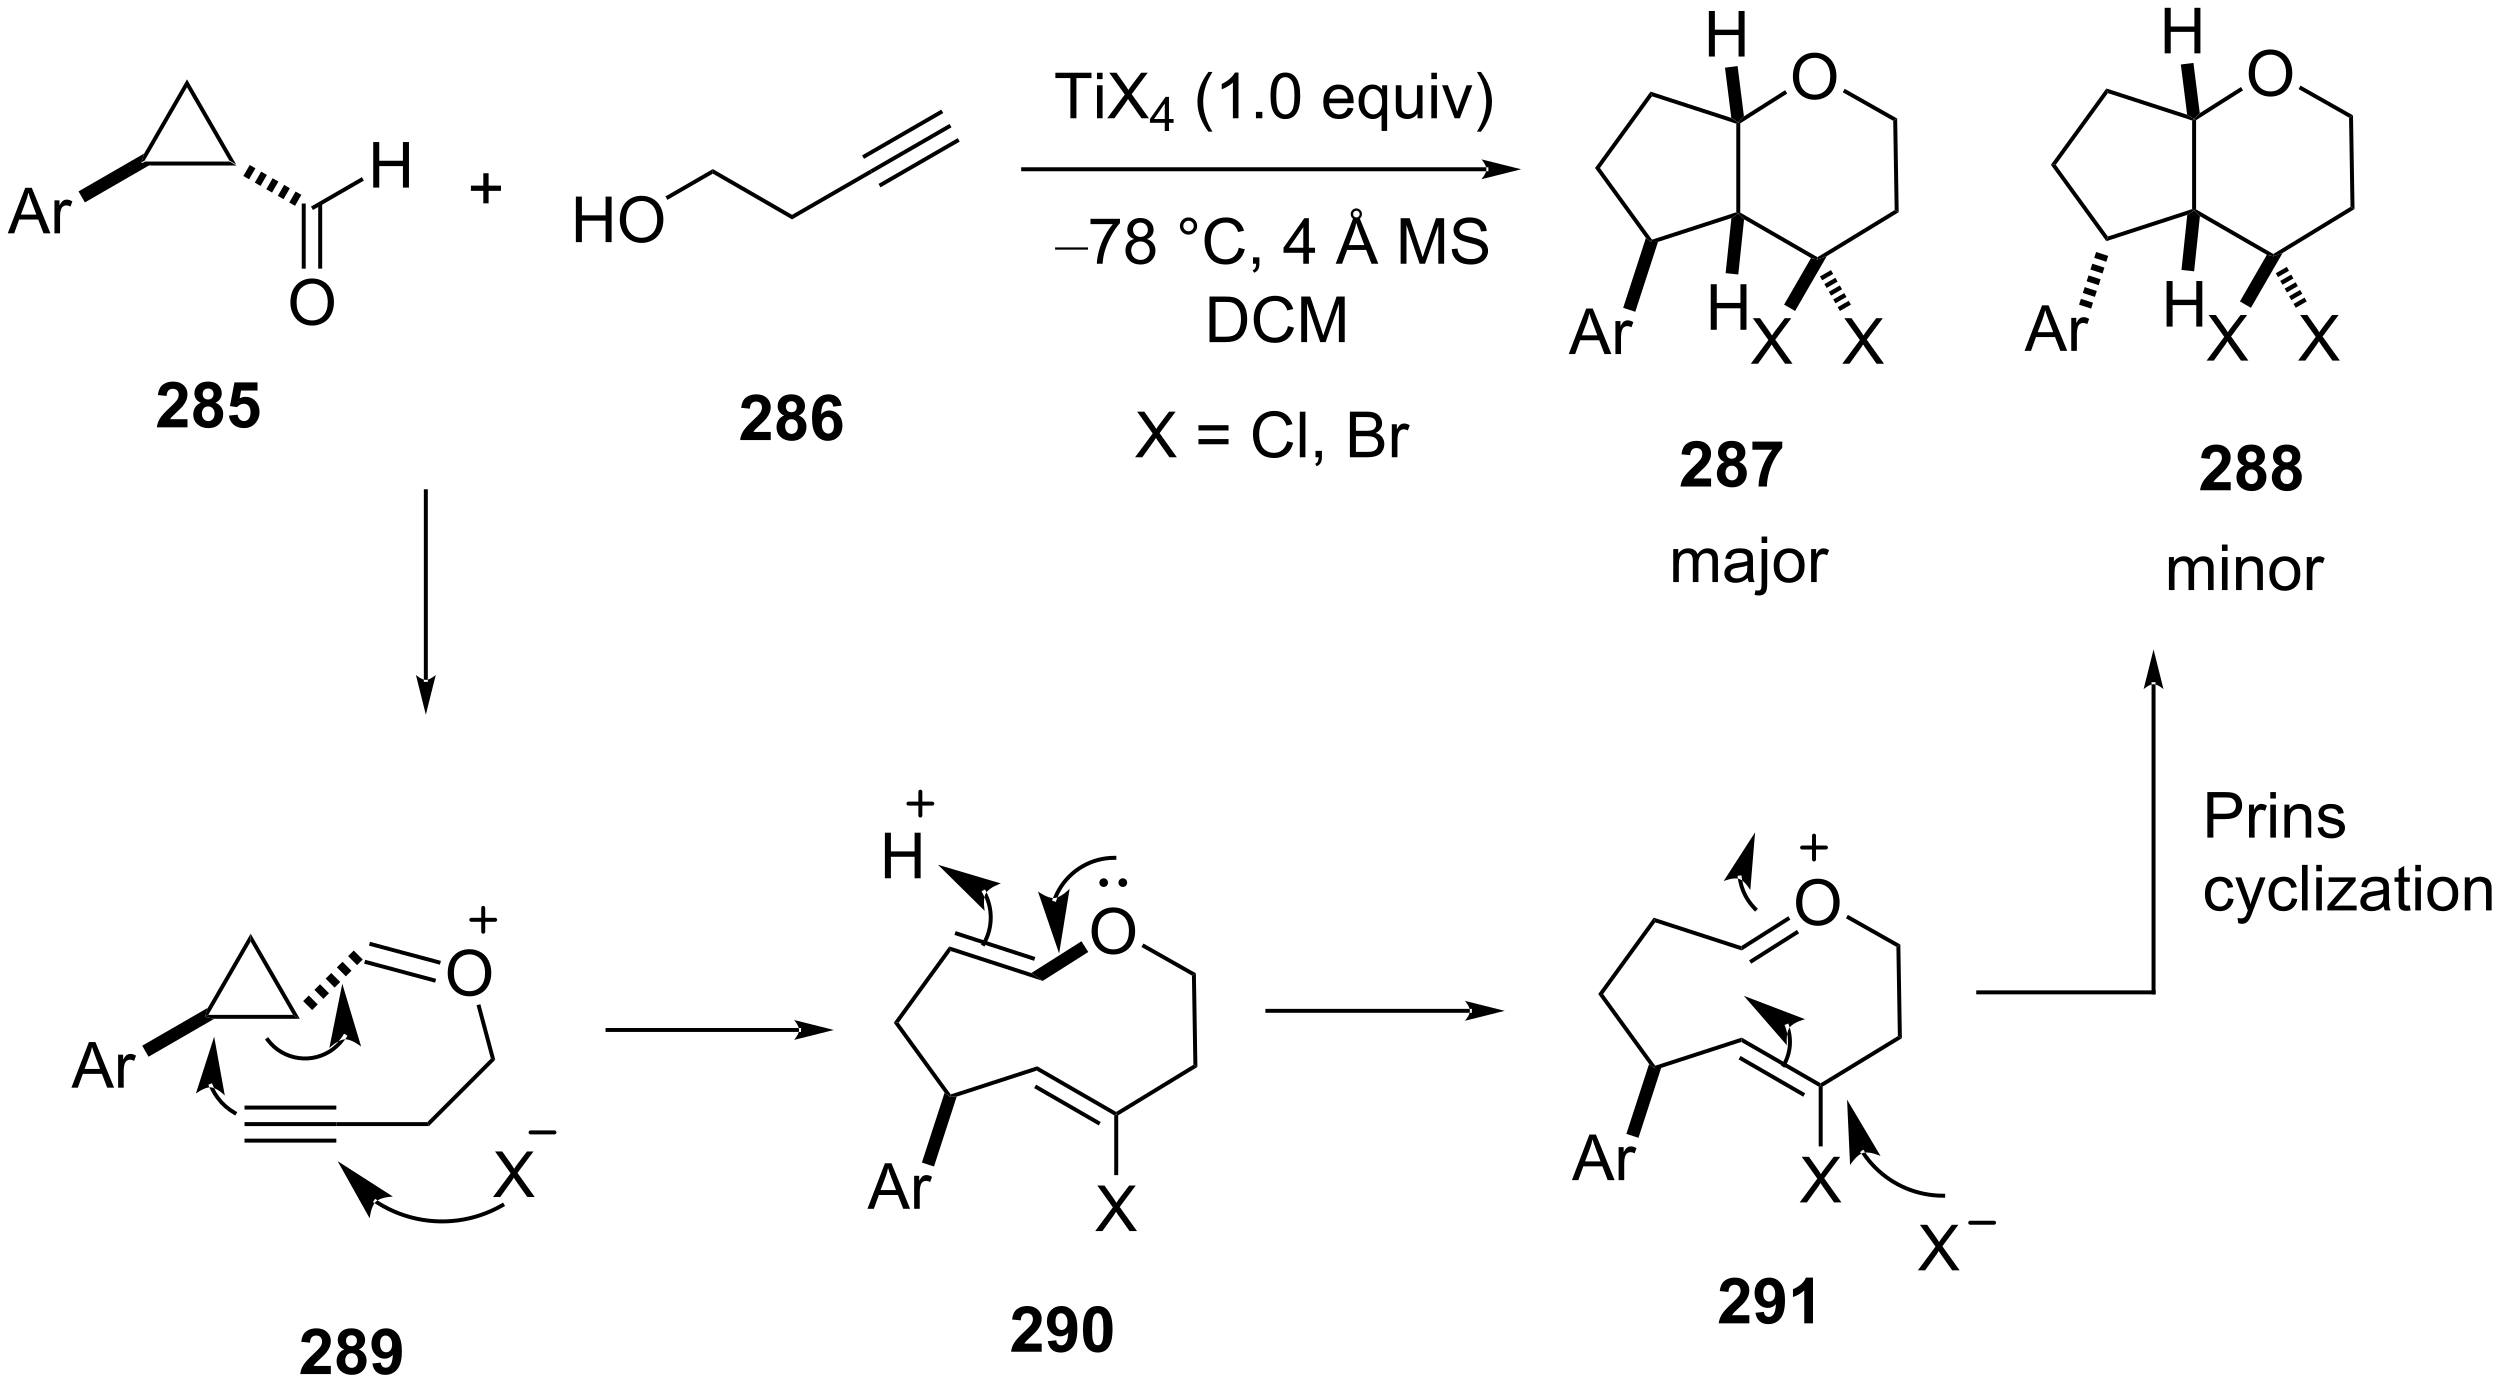 <?xml version="1.0" encoding="UTF-8"?>
<!DOCTYPE svg PUBLIC '-//W3C//DTD SVG 1.0//EN'
          'http://www.w3.org/TR/2001/REC-SVG-20010904/DTD/svg10.dtd'>
<svg stroke-dasharray="none" shape-rendering="auto" xmlns="http://www.w3.org/2000/svg" font-family="'Dialog'" text-rendering="auto" width="862" fill-opacity="1" color-interpolation="auto" color-rendering="auto" preserveAspectRatio="xMidYMid meet" font-size="12px" viewBox="0 0 862 477" fill="black" xmlns:xlink="http://www.w3.org/1999/xlink" stroke="black" image-rendering="auto" stroke-miterlimit="10" stroke-linecap="square" stroke-linejoin="miter" font-style="normal" stroke-width="1" height="477" stroke-dashoffset="0" font-weight="normal" stroke-opacity="1"
><!--Generated by the Batik Graphics2D SVG Generator--><defs id="genericDefs"
  /><g
  ><defs id="defs1"
    ><clipPath clipPathUnits="userSpaceOnUse" id="clipPath1"
      ><path d="M0.51 1.596 L323.666 1.596 L323.666 180.354 L0.51 180.354 L0.51 1.596 Z"
      /></clipPath
      ><clipPath clipPathUnits="userSpaceOnUse" id="clipPath2"
      ><path d="M107.493 317.71 L107.493 491.498 L421.663 491.498 L421.663 317.71 Z"
      /></clipPath
    ></defs
    ><g transform="scale(2.667,2.667) translate(-0.51,-1.596) matrix(1.029,0,0,1.029,-110.057,-325.201)"
    ><path d="M126.412 338.383 L125.245 338.133 L125.678 337.883 L136.312 337.883 L137.178 338.383 Z" stroke="none" clip-path="url(#clipPath2)"
    /></g
    ><g transform="matrix(2.743,0,0,2.743,-294.845,-871.457)"
    ><path d="M137.178 338.383 L136.312 337.883 L130.995 328.674 L130.995 327.674 Z" stroke="none" clip-path="url(#clipPath2)"
    /></g
    ><g transform="matrix(2.743,0,0,2.743,-294.845,-871.457)"
    ><path d="M130.995 327.674 L130.995 328.674 L125.678 337.883 L125.245 338.133 L125.612 336.998 Z" stroke="none" clip-path="url(#clipPath2)"
    /></g
    ><g transform="matrix(2.743,0,0,2.743,-294.845,-871.457)"
    ><path d="M108.465 347.033 L110.665 341.307 L111.483 341.307 L113.827 347.033 L112.962 347.033 L112.295 345.299 L109.9 345.299 L109.272 347.033 L108.465 347.033 ZM110.118 344.682 L112.061 344.682 L111.462 343.096 Q111.189 342.372 111.056 341.908 Q110.946 342.458 110.749 343.002 L110.118 344.682 ZM114.335 347.033 L114.335 342.885 L114.967 342.885 L114.967 343.512 Q115.21 343.072 115.413 342.932 Q115.618 342.791 115.866 342.791 Q116.22 342.791 116.587 343.018 L116.345 343.669 Q116.087 343.518 115.829 343.518 Q115.6 343.518 115.415 343.656 Q115.233 343.794 115.155 344.041 Q115.038 344.416 115.038 344.861 L115.038 347.033 L114.335 347.033 Z" stroke="none" clip-path="url(#clipPath2)"
    /></g
    ><g transform="matrix(2.743,0,0,2.743,-294.845,-871.457)"
    ><path d="M125.612 336.998 L125.245 338.133 L126.412 338.383 L118.161 343.147 L117.361 341.761 Z" stroke="none" clip-path="url(#clipPath2)"
    /></g
    ><g transform="matrix(2.743,0,0,2.743,-294.845,-871.457)"
    ><path d="M138.877 338.441 L139.599 338.857 L138.799 340.243 L138.077 339.826 ZM140.32 339.274 L141.042 339.691 L140.242 341.076 L139.52 340.659 ZM141.764 340.107 L142.485 340.524 L141.685 341.909 L140.964 341.493 ZM143.207 340.941 L143.929 341.357 L143.129 342.743 L142.407 342.326 ZM144.65 341.774 L145.372 342.191 L144.572 343.576 L143.85 343.159 Z" stroke="none" clip-path="url(#clipPath2)"
    /></g
    ><g transform="matrix(2.743,0,0,2.743,-294.845,-871.457)"
    ><path d="M154.404 341.283 L154.404 335.557 L155.162 335.557 L155.162 337.908 L158.138 337.908 L158.138 335.557 L158.896 335.557 L158.896 341.283 L158.138 341.283 L158.138 338.583 L155.162 338.583 L155.162 341.283 L154.404 341.283 Z" stroke="none" clip-path="url(#clipPath2)"
    /></g
    ><g transform="matrix(2.743,0,0,2.743,-294.845,-871.457)"
    ><path d="M146.829 344.1 L146.579 343.667 L152.979 339.972 L153.229 340.405 Z" stroke="none" clip-path="url(#clipPath2)"
    /></g
    ><g transform="matrix(2.743,0,0,2.743,-294.845,-871.457)"
    ><path d="M143.992 355.744 Q143.992 354.317 144.758 353.512 Q145.523 352.705 146.734 352.705 Q147.526 352.705 148.161 353.086 Q148.799 353.463 149.133 354.14 Q149.469 354.817 149.469 355.677 Q149.469 356.549 149.117 357.236 Q148.766 357.924 148.12 358.278 Q147.476 358.632 146.729 358.632 Q145.922 358.632 145.284 358.242 Q144.648 357.849 144.32 357.174 Q143.992 356.497 143.992 355.744 ZM144.773 355.755 Q144.773 356.791 145.328 357.387 Q145.885 357.981 146.726 357.981 Q147.581 357.981 148.133 357.38 Q148.687 356.778 148.687 355.674 Q148.687 354.974 148.451 354.453 Q148.214 353.932 147.758 353.645 Q147.305 353.356 146.737 353.356 Q145.932 353.356 145.351 353.911 Q144.773 354.463 144.773 355.755 Z" stroke="none" clip-path="url(#clipPath2)"
    /></g
    ><g transform="matrix(2.743,0,0,2.743,-294.845,-871.457)"
    ><path d="M145.419 343.286 L145.419 351.471 L145.919 351.471 L145.919 343.286 ZM147.489 343.286 L147.489 351.471 L147.989 351.471 L147.989 343.286 Z" stroke="none" clip-path="url(#clipPath2)"
    /></g
    ><g transform="matrix(2.743,0,0,2.743,-294.845,-871.457)"
    ><path d="M179.877 348.142 L179.877 342.415 L180.635 342.415 L180.635 344.767 L183.611 344.767 L183.611 342.415 L184.369 342.415 L184.369 348.142 L183.611 348.142 L183.611 345.441 L180.635 345.441 L180.635 348.142 L179.877 348.142 ZM185.402 345.353 Q185.402 343.926 186.167 343.121 Q186.933 342.314 188.144 342.314 Q188.935 342.314 189.571 342.694 Q190.209 343.072 190.542 343.749 Q190.878 344.426 190.878 345.285 Q190.878 346.157 190.527 346.845 Q190.175 347.532 189.529 347.887 Q188.886 348.241 188.139 348.241 Q187.331 348.241 186.693 347.85 Q186.058 347.457 185.73 346.782 Q185.402 346.105 185.402 345.353 ZM186.183 345.363 Q186.183 346.4 186.738 346.996 Q187.295 347.59 188.136 347.59 Q188.99 347.59 189.542 346.988 Q190.097 346.387 190.097 345.282 Q190.097 344.582 189.86 344.061 Q189.623 343.54 189.167 343.254 Q188.714 342.965 188.147 342.965 Q187.342 342.965 186.761 343.519 Q186.183 344.072 186.183 345.363 Z" stroke="none" clip-path="url(#clipPath2)"
    /></g
    ><g transform="matrix(2.743,0,0,2.743,-294.845,-871.457)"
    ><path d="M191.387 342.824 L191.137 342.391 L197.092 338.953 L197.092 339.531 Z" stroke="none" clip-path="url(#clipPath2)"
    /></g
    ><g transform="matrix(2.743,0,0,2.743,-294.845,-871.457)"
    ><path d="M197.092 339.531 L197.092 338.953 L207.051 344.703 L207.051 345.281 Z" stroke="none" clip-path="url(#clipPath2)"
    /></g
    ><g transform="matrix(2.743,0,0,2.743,-294.845,-871.457)"
    ><path d="M207.051 345.281 L207.051 344.703 L216.885 339.025 L217.135 339.458 Z" stroke="none" clip-path="url(#clipPath2)"
    /></g
    ><g transform="matrix(2.743,0,0,2.743,-294.845,-871.457)"
    ><path d="M217.135 339.458 L216.885 339.025 L226.845 333.275 L227.095 333.708 ZM216.1 337.666 L226.06 331.916 L225.81 331.483 L215.85 337.233 ZM218.17 341.251 L228.13 335.501 L227.88 335.068 L217.92 340.818 Z" stroke="none" clip-path="url(#clipPath2)"
    /></g
    ><g transform="matrix(2.743,0,0,2.743,-294.845,-871.457)"
    ><path d="M294.332 339.231 L294.332 339.231 L236.102 339.231 L235.852 339.231 L235.852 338.731 L236.102 338.731 L294.332 338.731 L294.582 338.731 L294.582 339.231 ZM298.707 338.981 L293.707 337.731 C293.707 337.731 294.332 338.434 294.332 338.981 C294.332 339.528 293.707 340.231 293.707 340.231 Z" stroke="none" clip-path="url(#clipPath2)"
    /></g
    ><g transform="matrix(2.743,0,0,2.743,-294.845,-871.457)"
    ><path d="M168.243 343.263 L168.243 341.693 L166.683 341.693 L166.683 341.037 L168.243 341.037 L168.243 339.479 L168.907 339.479 L168.907 341.037 L170.464 341.037 L170.464 341.693 L168.907 341.693 L168.907 343.263 L168.243 343.263 Z" stroke="none" clip-path="url(#clipPath2)"
    /></g
    ><g transform="matrix(2.743,0,0,2.743,-294.845,-871.457)"
    ><path d="M242.04 332.57 L242.04 327.518 L240.152 327.518 L240.152 326.844 L244.691 326.844 L244.691 327.518 L242.798 327.518 L242.798 332.57 L242.04 332.57 ZM245.383 327.651 L245.383 326.844 L246.086 326.844 L246.086 327.651 L245.383 327.651 ZM245.383 332.57 L245.383 328.422 L246.086 328.422 L246.086 332.57 L245.383 332.57 ZM246.665 332.57 L248.879 329.586 L246.926 326.844 L247.829 326.844 L248.869 328.312 Q249.191 328.768 249.329 329.015 Q249.52 328.703 249.783 328.362 L250.934 326.844 L251.759 326.844 L249.746 329.541 L251.915 332.57 L250.978 332.57 L249.535 330.526 Q249.415 330.351 249.285 330.143 Q249.095 330.456 249.012 330.573 L247.574 332.57 L246.665 332.57 Z" stroke="none" clip-path="url(#clipPath2)"
    /></g
    ><g transform="matrix(2.743,0,0,2.743,-294.845,-871.457)"
    ><path d="M253.904 334.17 L253.904 333.141 L252.041 333.141 L252.041 332.659 L254.002 329.875 L254.432 329.875 L254.432 332.659 L255.012 332.659 L255.012 333.141 L254.432 333.141 L254.432 334.17 L253.904 334.17 ZM253.904 332.659 L253.904 330.721 L252.561 332.659 L253.904 332.659 Z" stroke="none" clip-path="url(#clipPath2)"
    /></g
    ><g transform="matrix(2.743,0,0,2.743,-294.845,-871.457)"
    ><path d="M259.397 334.255 Q258.813 333.521 258.41 332.536 Q258.009 331.549 258.009 330.495 Q258.009 329.565 258.311 328.713 Q258.663 327.726 259.397 326.745 L259.899 326.745 Q259.428 327.557 259.274 327.906 Q259.038 328.445 258.899 329.031 Q258.733 329.76 258.733 330.5 Q258.733 332.377 259.899 334.255 L259.397 334.255 ZM263.17 332.57 L262.467 332.57 L262.467 328.088 Q262.212 328.331 261.8 328.573 Q261.389 328.815 261.061 328.937 L261.061 328.258 Q261.649 327.979 262.09 327.586 Q262.532 327.19 262.717 326.82 L263.17 326.82 L263.17 332.57 ZM265.364 332.57 L265.364 331.768 L266.166 331.768 L266.166 332.57 L265.364 332.57 ZM267.194 329.745 Q267.194 328.729 267.402 328.112 Q267.61 327.492 268.022 327.156 Q268.436 326.82 269.061 326.82 Q269.522 326.82 269.868 327.005 Q270.217 327.19 270.444 327.541 Q270.67 327.89 270.798 328.393 Q270.928 328.893 270.928 329.745 Q270.928 330.752 270.72 331.372 Q270.514 331.992 270.1 332.331 Q269.688 332.669 269.061 332.669 Q268.233 332.669 267.759 332.073 Q267.194 331.359 267.194 329.745 ZM267.915 329.745 Q267.915 331.156 268.246 331.622 Q268.577 332.088 269.061 332.088 Q269.545 332.088 269.873 331.62 Q270.204 331.151 270.204 329.745 Q270.204 328.331 269.873 327.867 Q269.545 327.401 269.053 327.401 Q268.569 327.401 268.28 327.812 Q267.915 328.336 267.915 329.745 ZM276.899 331.234 L277.626 331.323 Q277.454 331.961 276.988 332.312 Q276.524 332.664 275.803 332.664 Q274.892 332.664 274.358 332.104 Q273.827 331.541 273.827 330.531 Q273.827 329.484 274.366 328.906 Q274.905 328.328 275.764 328.328 Q276.595 328.328 277.121 328.896 Q277.649 329.461 277.649 330.487 Q277.649 330.549 277.647 330.674 L274.553 330.674 Q274.592 331.359 274.938 331.724 Q275.288 332.086 275.806 332.086 Q276.194 332.086 276.467 331.883 Q276.741 331.68 276.899 331.234 ZM274.592 330.096 L276.907 330.096 Q276.86 329.573 276.642 329.312 Q276.306 328.906 275.772 328.906 Q275.288 328.906 274.957 329.232 Q274.626 329.555 274.592 330.096 ZM281.153 334.161 L281.153 332.127 Q280.989 332.359 280.695 332.513 Q280.401 332.664 280.067 332.664 Q279.33 332.664 278.797 332.075 Q278.263 331.484 278.263 330.456 Q278.263 329.831 278.479 329.336 Q278.698 328.838 279.109 328.583 Q279.521 328.328 280.013 328.328 Q280.784 328.328 281.224 328.976 L281.224 328.422 L281.856 328.422 L281.856 334.161 L281.153 334.161 ZM278.987 330.484 Q278.987 331.284 279.323 331.685 Q279.659 332.086 280.127 332.086 Q280.575 332.086 280.898 331.706 Q281.224 331.323 281.224 330.547 Q281.224 329.719 280.882 329.302 Q280.541 328.883 280.08 328.883 Q279.622 328.883 279.304 329.271 Q278.987 329.659 278.987 330.484 ZM285.678 332.57 L285.678 331.961 Q285.194 332.664 284.36 332.664 Q283.993 332.664 283.675 332.523 Q283.358 332.383 283.202 332.169 Q283.048 331.956 282.985 331.648 Q282.944 331.44 282.944 330.992 L282.944 328.422 L283.647 328.422 L283.647 330.721 Q283.647 331.273 283.688 331.463 Q283.756 331.742 283.97 331.901 Q284.186 332.057 284.501 332.057 Q284.819 332.057 285.095 331.896 Q285.373 331.734 285.488 331.456 Q285.603 331.174 285.603 330.643 L285.603 328.422 L286.306 328.422 L286.306 332.57 L285.678 332.57 ZM287.411 327.651 L287.411 326.844 L288.114 326.844 L288.114 327.651 L287.411 327.651 ZM287.411 332.57 L287.411 328.422 L288.114 328.422 L288.114 332.57 L287.411 332.57 ZM290.337 332.57 L288.759 328.422 L289.501 328.422 L290.392 330.906 Q290.538 331.307 290.657 331.742 Q290.751 331.414 290.92 330.953 L291.842 328.422 L292.563 328.422 L290.993 332.57 L290.337 332.57 ZM293.647 334.255 L293.142 334.255 Q294.311 332.377 294.311 330.5 Q294.311 329.765 294.142 329.041 Q294.009 328.456 293.772 327.916 Q293.618 327.565 293.142 326.745 L293.647 326.745 Q294.381 327.726 294.733 328.713 Q295.032 329.565 295.032 330.495 Q295.032 331.549 294.629 332.536 Q294.225 333.521 293.647 334.255 Z" stroke="none" clip-path="url(#clipPath2)"
    /></g
    ><g transform="matrix(2.743,0,0,2.743,-294.845,-871.457)"
    ><path d="M244.254 349.084 L240.116 349.084 L240.116 348.801 L244.254 348.801 L244.254 349.084 Z" stroke="none" clip-path="url(#clipPath2)"
    /></g
    ><g transform="matrix(2.743,0,0,2.743,-294.845,-871.457)"
    ><path d="M244.566 345.879 L244.566 345.202 L248.272 345.202 L248.272 345.748 Q247.725 346.332 247.189 347.298 Q246.652 348.262 246.358 349.28 Q246.147 349.998 246.09 350.855 L245.366 350.855 Q245.379 350.178 245.631 349.223 Q245.887 348.264 246.361 347.376 Q246.834 346.488 247.371 345.879 L244.566 345.879 ZM250.049 347.748 Q249.612 347.59 249.401 347.293 Q249.19 346.996 249.19 346.582 Q249.19 345.957 249.638 345.532 Q250.088 345.105 250.836 345.105 Q251.586 345.105 252.042 345.54 Q252.5 345.975 252.5 346.6 Q252.5 346.998 252.289 347.295 Q252.081 347.59 251.656 347.748 Q252.182 347.92 252.458 348.303 Q252.734 348.686 252.734 349.217 Q252.734 349.952 252.213 350.454 Q251.695 350.954 250.846 350.954 Q250 350.954 249.479 350.452 Q248.961 349.949 248.961 349.199 Q248.961 348.639 249.242 348.264 Q249.526 347.887 250.049 347.748 ZM249.909 346.558 Q249.909 346.965 250.169 347.223 Q250.432 347.48 250.851 347.48 Q251.258 347.48 251.516 347.225 Q251.776 346.967 251.776 346.598 Q251.776 346.209 251.508 345.946 Q251.242 345.683 250.844 345.683 Q250.44 345.683 250.174 345.941 Q249.909 346.199 249.909 346.558 ZM249.682 349.202 Q249.682 349.504 249.825 349.785 Q249.969 350.066 250.25 350.22 Q250.531 350.373 250.854 350.373 Q251.359 350.373 251.687 350.051 Q252.016 349.725 252.016 349.225 Q252.016 348.717 251.677 348.387 Q251.338 348.053 250.831 348.053 Q250.336 348.053 250.008 348.381 Q249.682 348.709 249.682 349.202 ZM255.807 346.113 Q255.807 345.663 256.125 345.348 Q256.445 345.03 256.89 345.03 Q257.344 345.03 257.659 345.348 Q257.976 345.663 257.976 346.113 Q257.976 346.561 257.656 346.881 Q257.338 347.199 256.89 347.199 Q256.445 347.199 256.125 346.884 Q255.807 346.566 255.807 346.113 ZM256.234 346.113 Q256.234 346.387 256.427 346.579 Q256.62 346.772 256.893 346.772 Q257.164 346.772 257.357 346.579 Q257.549 346.387 257.549 346.113 Q257.549 345.84 257.357 345.647 Q257.164 345.452 256.893 345.452 Q256.62 345.452 256.427 345.647 Q256.234 345.84 256.234 346.113 ZM263.209 348.848 L263.967 349.038 Q263.73 349.973 263.111 350.465 Q262.491 350.954 261.598 350.954 Q260.671 350.954 260.09 350.577 Q259.512 350.199 259.207 349.486 Q258.905 348.769 258.905 347.949 Q258.905 347.053 259.246 346.389 Q259.59 345.723 260.22 345.376 Q260.85 345.03 261.608 345.03 Q262.467 345.03 263.053 345.467 Q263.639 345.905 263.871 346.699 L263.124 346.873 Q262.926 346.248 262.546 345.965 Q262.168 345.678 261.592 345.678 Q260.933 345.678 260.488 345.996 Q260.046 346.311 259.866 346.845 Q259.686 347.379 259.686 347.944 Q259.686 348.676 259.9 349.22 Q260.113 349.764 260.561 350.035 Q261.012 350.303 261.535 350.303 Q262.171 350.303 262.611 349.936 Q263.053 349.569 263.209 348.848 ZM264.995 350.855 L264.995 350.053 L265.797 350.053 L265.797 350.855 Q265.797 351.298 265.64 351.569 Q265.484 351.84 265.143 351.988 L264.948 351.689 Q265.172 351.59 265.276 351.4 Q265.383 351.212 265.393 350.855 L264.995 350.855 ZM271.315 350.855 L271.315 349.483 L268.831 349.483 L268.831 348.84 L271.445 345.129 L272.018 345.129 L272.018 348.84 L272.792 348.84 L272.792 349.483 L272.018 349.483 L272.018 350.855 L271.315 350.855 ZM271.315 348.84 L271.315 346.256 L269.523 348.84 L271.315 348.84 ZM275.388 350.855 L277.588 345.129 L278.406 345.129 L280.75 350.855 L279.885 350.855 L279.219 349.121 L276.823 349.121 L276.195 350.855 L275.388 350.855 ZM277.042 348.504 L278.984 348.504 L278.385 346.918 Q278.112 346.194 277.979 345.73 Q277.87 346.28 277.672 346.824 L277.042 348.504 ZM277.281 344.6 Q277.281 344.314 277.49 344.108 Q277.7 343.9 277.984 343.9 Q278.273 343.9 278.479 344.111 Q278.687 344.319 278.687 344.616 Q278.687 344.915 278.479 345.123 Q278.273 345.329 277.99 345.329 Q277.695 345.329 277.487 345.121 Q277.281 344.913 277.281 344.6 ZM277.578 344.603 Q277.578 344.788 277.7 344.913 Q277.825 345.038 277.992 345.038 Q278.161 345.038 278.284 344.913 Q278.406 344.788 278.406 344.611 Q278.406 344.436 278.284 344.311 Q278.164 344.186 277.992 344.186 Q277.825 344.186 277.7 344.308 Q277.578 344.431 277.578 344.603 ZM283.553 350.855 L283.553 345.129 L284.694 345.129 L286.051 349.183 Q286.238 349.748 286.324 350.03 Q286.421 349.717 286.629 349.113 L287.999 345.129 L289.019 345.129 L289.019 350.855 L288.288 350.855 L288.288 346.061 L286.624 350.855 L285.941 350.855 L284.285 345.98 L284.285 350.855 L283.553 350.855 ZM289.983 349.014 L290.699 348.952 Q290.749 349.381 290.933 349.657 Q291.121 349.933 291.512 350.103 Q291.902 350.272 292.389 350.272 Q292.824 350.272 293.155 350.144 Q293.488 350.014 293.65 349.79 Q293.811 349.566 293.811 349.301 Q293.811 349.03 293.655 348.829 Q293.499 348.629 293.139 348.491 Q292.91 348.402 292.121 348.212 Q291.332 348.022 291.014 347.855 Q290.605 347.639 290.402 347.321 Q290.202 347.004 290.202 346.608 Q290.202 346.176 290.447 345.798 Q290.694 345.42 291.165 345.225 Q291.639 345.03 292.217 345.03 Q292.855 345.03 293.34 345.236 Q293.827 345.441 294.087 345.84 Q294.35 346.238 294.371 346.741 L293.644 346.795 Q293.584 346.254 293.246 345.978 Q292.91 345.699 292.249 345.699 Q291.561 345.699 291.246 345.952 Q290.933 346.202 290.933 346.558 Q290.933 346.866 291.155 347.066 Q291.374 347.264 292.298 347.475 Q293.223 347.683 293.566 347.84 Q294.066 348.069 294.303 348.423 Q294.543 348.777 294.543 349.238 Q294.543 349.694 294.28 350.1 Q294.019 350.504 293.527 350.73 Q293.038 350.954 292.426 350.954 Q291.647 350.954 291.121 350.728 Q290.598 350.498 290.298 350.045 Q289.999 349.59 289.983 349.014 Z" stroke="none" clip-path="url(#clipPath2)"
    /></g
    ><g transform="matrix(2.743,0,0,2.743,-294.845,-871.457)"
    ><path d="M259.526 360.705 L259.526 354.979 L261.5 354.979 Q262.166 354.979 262.518 355.059 Q263.01 355.174 263.359 355.471 Q263.812 355.854 264.036 356.45 Q264.26 357.044 264.26 357.809 Q264.26 358.463 264.107 358.968 Q263.956 359.471 263.716 359.802 Q263.479 360.13 263.195 360.32 Q262.914 360.51 262.513 360.609 Q262.112 360.705 261.594 360.705 L259.526 360.705 ZM260.284 360.028 L261.508 360.028 Q262.073 360.028 262.396 359.924 Q262.719 359.817 262.909 359.627 Q263.18 359.356 263.328 358.903 Q263.479 358.447 263.479 357.799 Q263.479 356.901 263.185 356.419 Q262.89 355.934 262.469 355.77 Q262.164 355.653 261.487 355.653 L260.284 355.653 L260.284 360.028 ZM269.389 358.697 L270.147 358.888 Q269.91 359.822 269.29 360.315 Q268.67 360.804 267.777 360.804 Q266.85 360.804 266.269 360.427 Q265.691 360.049 265.387 359.336 Q265.084 358.619 265.084 357.799 Q265.084 356.903 265.426 356.239 Q265.769 355.572 266.4 355.226 Q267.03 354.88 267.788 354.88 Q268.647 354.88 269.233 355.317 Q269.819 355.755 270.051 356.549 L269.303 356.724 Q269.105 356.099 268.725 355.815 Q268.348 355.528 267.772 355.528 Q267.113 355.528 266.668 355.846 Q266.225 356.161 266.045 356.695 Q265.866 357.229 265.866 357.794 Q265.866 358.526 266.079 359.07 Q266.293 359.614 266.741 359.885 Q267.191 360.153 267.715 360.153 Q268.35 360.153 268.79 359.786 Q269.233 359.419 269.389 358.697 ZM271.057 360.705 L271.057 354.979 L272.198 354.979 L273.555 359.033 Q273.742 359.599 273.828 359.88 Q273.924 359.567 274.133 358.963 L275.502 354.979 L276.523 354.979 L276.523 360.705 L275.791 360.705 L275.791 355.911 L274.127 360.705 L273.445 360.705 L271.789 355.83 L271.789 360.705 L271.057 360.705 Z" stroke="none" clip-path="url(#clipPath2)"
    /></g
    ><g transform="matrix(2.743,0,0,2.743,-294.845,-871.457)"
    ><path d="M250.172 375.178 L252.385 372.193 L250.432 369.451 L251.336 369.451 L252.375 370.92 Q252.698 371.375 252.836 371.623 Q253.026 371.31 253.289 370.969 L254.44 369.451 L255.266 369.451 L253.252 372.149 L255.422 375.178 L254.484 375.178 L253.042 373.133 Q252.922 372.959 252.792 372.75 Q252.601 373.063 252.518 373.18 L251.081 375.178 L250.172 375.178 ZM261.921 371.81 L258.139 371.81 L258.139 371.154 L261.921 371.154 L261.921 371.81 ZM261.921 373.547 L258.139 373.547 L258.139 372.891 L261.921 372.891 L261.921 373.547 ZM269.292 373.17 L270.049 373.36 Q269.812 374.295 269.193 374.787 Q268.573 375.277 267.68 375.277 Q266.752 375.277 266.172 374.899 Q265.594 374.521 265.289 373.808 Q264.987 373.092 264.987 372.271 Q264.987 371.375 265.328 370.712 Q265.672 370.045 266.302 369.699 Q266.932 369.352 267.69 369.352 Q268.549 369.352 269.135 369.79 Q269.721 370.227 269.953 371.021 L269.206 371.196 Q269.008 370.571 268.627 370.287 Q268.25 370 267.674 370 Q267.015 370 266.57 370.318 Q266.127 370.633 265.948 371.167 Q265.768 371.701 265.768 372.266 Q265.768 372.998 265.982 373.542 Q266.195 374.087 266.643 374.357 Q267.094 374.625 267.617 374.625 Q268.252 374.625 268.693 374.258 Q269.135 373.891 269.292 373.17 ZM270.879 375.178 L270.879 369.451 L271.582 369.451 L271.582 375.178 L270.879 375.178 ZM272.854 375.178 L272.854 374.375 L273.656 374.375 L273.656 375.178 Q273.656 375.62 273.5 375.891 Q273.344 376.162 273.002 376.31 L272.807 376.011 Q273.031 375.912 273.135 375.722 Q273.242 375.534 273.252 375.178 L272.854 375.178 ZM277.174 375.178 L277.174 369.451 L279.323 369.451 Q279.979 369.451 280.375 369.625 Q280.773 369.797 280.997 370.159 Q281.221 370.521 281.221 370.915 Q281.221 371.282 281.021 371.607 Q280.823 371.93 280.422 372.131 Q280.94 372.282 281.219 372.649 Q281.5 373.016 281.5 373.516 Q281.5 373.92 281.328 374.266 Q281.159 374.61 280.909 374.797 Q280.659 374.985 280.281 375.081 Q279.906 375.178 279.359 375.178 L277.174 375.178 ZM277.932 371.857 L279.172 371.857 Q279.674 371.857 279.893 371.79 Q280.182 371.704 280.328 371.506 Q280.476 371.305 280.476 371.006 Q280.476 370.719 280.338 370.503 Q280.203 370.287 279.948 370.206 Q279.695 370.125 279.078 370.125 L277.932 370.125 L277.932 371.857 ZM277.932 374.5 L279.359 374.5 Q279.726 374.5 279.875 374.474 Q280.135 374.428 280.31 374.318 Q280.487 374.209 280.599 374 Q280.713 373.79 280.713 373.516 Q280.713 373.196 280.549 372.962 Q280.385 372.724 280.094 372.628 Q279.805 372.532 279.258 372.532 L277.932 372.532 L277.932 374.5 ZM282.445 375.178 L282.445 371.029 L283.078 371.029 L283.078 371.657 Q283.32 371.217 283.523 371.076 Q283.729 370.935 283.976 370.935 Q284.331 370.935 284.698 371.162 L284.456 371.813 Q284.198 371.662 283.94 371.662 Q283.711 371.662 283.526 371.8 Q283.344 371.938 283.265 372.185 Q283.148 372.56 283.148 373.006 L283.148 375.178 L282.445 375.178 Z" stroke="none" clip-path="url(#clipPath2)"
    /></g
    ><g transform="matrix(2.743,0,0,2.743,-294.845,-871.457)"
    ><path d="M160.768 403.167 L160.768 403.167 L160.768 379.452 L160.768 379.202 L161.268 379.202 L161.268 379.452 L161.268 403.167 L161.268 403.417 L160.768 403.417 ZM161.018 407.542 L162.268 402.542 C162.268 402.542 161.565 403.167 161.018 403.167 C160.471 403.167 159.768 402.542 159.768 402.542 Z" stroke="none" clip-path="url(#clipPath2)"
    /></g
    ><g transform="matrix(2.743,0,0,2.743,-294.845,-871.457)"
    ><path d="M134.415 445.77 L133.248 445.52 L133.681 445.27 L144.315 445.27 L145.181 445.77 Z" stroke="none" clip-path="url(#clipPath2)"
    /></g
    ><g transform="matrix(2.743,0,0,2.743,-294.845,-871.457)"
    ><path d="M145.181 445.77 L144.315 445.27 L138.998 436.061 L138.998 435.061 Z" stroke="none" clip-path="url(#clipPath2)"
    /></g
    ><g transform="matrix(2.743,0,0,2.743,-294.845,-871.457)"
    ><path d="M138.998 435.061 L138.998 436.061 L133.681 445.27 L133.248 445.52 L133.615 444.385 Z" stroke="none" clip-path="url(#clipPath2)"
    /></g
    ><g transform="matrix(2.743,0,0,2.743,-294.845,-871.457)"
    ><path d="M116.468 454.42 L118.668 448.693 L119.486 448.693 L121.83 454.42 L120.965 454.42 L120.298 452.686 L117.903 452.686 L117.275 454.42 L116.468 454.42 ZM118.121 452.068 L120.064 452.068 L119.465 450.483 Q119.192 449.759 119.059 449.295 Q118.949 449.845 118.751 450.389 L118.121 452.068 ZM122.338 454.42 L122.338 450.272 L122.97 450.272 L122.97 450.899 Q123.213 450.459 123.416 450.318 Q123.621 450.178 123.869 450.178 Q124.223 450.178 124.59 450.404 L124.348 451.055 Q124.09 450.904 123.832 450.904 Q123.603 450.904 123.418 451.043 Q123.236 451.18 123.158 451.428 Q123.041 451.803 123.041 452.248 L123.041 454.42 L122.338 454.42 Z" stroke="none" clip-path="url(#clipPath2)"
    /></g
    ><g transform="matrix(2.743,0,0,2.743,-294.845,-871.457)"
    ><path d="M133.615 444.385 L133.248 445.52 L134.415 445.77 L126.164 450.534 L125.364 449.148 Z" stroke="none" clip-path="url(#clipPath2)"
    /></g
    ><g transform="matrix(2.743,0,0,2.743,-294.845,-871.457)"
    ><path d="M145.596 443.54 L146.303 442.834 L147.434 443.965 L146.728 444.672 ZM147.009 442.128 L147.715 441.421 L148.847 442.553 L148.14 443.259 ZM148.422 440.715 L149.128 440.009 L150.259 441.14 L149.553 441.846 ZM149.834 439.302 L150.541 438.596 L151.672 439.727 L150.965 440.434 ZM151.247 437.89 L151.953 437.183 L153.084 438.315 L152.378 439.021 Z" stroke="none" clip-path="url(#clipPath2)"
    /></g
    ><g transform="matrix(2.743,0,0,2.743,-294.845,-871.457)"
    ><path d="M163.768 440.058 Q163.768 438.631 164.534 437.826 Q165.299 437.019 166.51 437.019 Q167.302 437.019 167.938 437.399 Q168.576 437.777 168.909 438.454 Q169.245 439.131 169.245 439.99 Q169.245 440.863 168.893 441.55 Q168.542 442.238 167.896 442.592 Q167.253 442.946 166.505 442.946 Q165.698 442.946 165.06 442.555 Q164.424 442.162 164.096 441.488 Q163.768 440.81 163.768 440.058 ZM164.549 440.068 Q164.549 441.105 165.104 441.701 Q165.661 442.295 166.503 442.295 Q167.357 442.295 167.909 441.693 Q168.464 441.092 168.464 439.988 Q168.464 439.287 168.227 438.766 Q167.99 438.245 167.534 437.959 Q167.081 437.67 166.513 437.67 Q165.708 437.67 165.128 438.224 Q164.549 438.777 164.549 440.068 Z" stroke="none" clip-path="url(#clipPath2)"
    /></g
    ><g transform="matrix(2.743,0,0,2.743,-294.845,-871.457)"
    ><path d="M153.868 436.576 L153.998 436.093 L162.918 438.483 L162.788 438.966 ZM153.263 438.835 L162.183 441.225 L162.312 440.742 L153.393 438.352 Z" stroke="none" clip-path="url(#clipPath2)"
    /></g
    ><g transform="matrix(2.743,0,0,2.743,-294.845,-871.457)"
    ><path d="M167.392 444.066 L167.875 443.936 L169.746 450.918 L169.188 450.769 Z" stroke="none" clip-path="url(#clipPath2)"
    /></g
    ><g transform="matrix(2.743,0,0,2.743,-294.845,-871.457)"
    ><path d="M169.188 450.769 L169.746 450.918 L161.411 459.254 L161.203 458.754 Z" stroke="none" clip-path="url(#clipPath2)"
    /></g
    ><g transform="matrix(2.743,0,0,2.743,-294.845,-871.457)"
    ><path d="M161.203 458.754 L161.411 459.254 L149.767 459.254 L149.767 458.754 Z" stroke="none" clip-path="url(#clipPath2)"
    /></g
    ><g transform="matrix(2.743,0,0,2.743,-294.845,-871.457)"
    ><path d="M149.767 458.754 L149.767 459.254 L138.227 459.254 L138.227 458.754 ZM149.767 460.831 L138.227 460.831 L138.227 461.331 L149.767 461.331 ZM149.767 456.677 L138.227 456.677 L138.227 457.177 L149.767 457.177 Z" stroke="none" clip-path="url(#clipPath2)"
    /></g
    ><g transform="matrix(2.743,0,0,2.743,-294.845,-871.457)"
    ><path d="M169.458 468.171 L171.672 465.186 L169.719 462.444 L170.623 462.444 L171.662 463.913 Q171.984 464.368 172.123 464.616 Q172.313 464.303 172.576 463.962 L173.727 462.444 L174.552 462.444 L172.539 465.142 L174.708 468.171 L173.771 468.171 L172.328 466.126 Q172.208 465.952 172.078 465.743 Q171.888 466.056 171.805 466.173 L170.367 468.171 L169.458 468.171 Z" stroke="none" clip-path="url(#clipPath2)"
    /></g
    ><g transform="matrix(2.743,0,0,2.743,-294.845,-871.457)"
    ><path d="M134.233 454.098 L134.233 454.098 C134.234 454.102 134.236 454.105 134.235 454.104 L134.235 454.104 C134.236 454.105 134.234 454.102 134.233 454.099 L134.233 454.099 C134.233 454.098 134.233 454.097 134.232 454.096 L134.233 454.098 C134.233 454.099 134.234 454.101 134.234 454.102 L134.234 454.102 C134.235 454.102 134.235 454.103 134.235 454.103 L134.003 454.197 L134.234 454.101 L134.236 454.106 L134.006 454.202 L134.006 454.202 L134.236 454.106 L134.238 454.111 L134.238 454.111 C134.249 454.136 134.259 454.161 134.27 454.186 L134.27 454.186 C134.313 454.286 134.358 454.384 134.405 454.482 L134.18 454.591 L134.405 454.482 C134.595 454.872 134.823 455.245 135.088 455.596 L134.888 455.746 L135.088 455.596 C135.617 456.296 136.292 456.904 137.101 457.371 L137.317 457.496 L137.067 457.929 L136.851 457.804 C135.983 457.303 135.258 456.65 134.689 455.897 L134.689 455.897 C134.405 455.521 134.16 455.12 133.956 454.701 L133.956 454.701 C133.905 454.596 133.856 454.49 133.81 454.383 L134.04 454.285 L133.81 454.383 C133.799 454.356 133.788 454.33 133.777 454.303 L134.007 454.207 L133.777 454.303 L133.775 454.298 L134.006 454.202 L134.006 454.202 L133.775 454.298 L133.773 454.293 L133.772 454.292 C133.772 454.291 133.772 454.291 133.772 454.291 L133.772 454.291 C133.772 454.291 133.772 454.292 133.772 454.292 L134.002 454.195 L133.773 454.293 C133.772 454.293 133.772 454.292 133.772 454.291 L133.772 454.291 C133.77 454.288 133.769 454.285 133.769 454.285 L133.769 454.285 C133.769 454.284 133.77 454.287 133.771 454.291 L133.675 454.06 L134.137 453.867 ZM134.41 448.013 L132.11 455.171 C132.11 455.171 133.194 454.329 133.99 454.381 C134.786 454.434 135.749 455.411 135.749 455.411 Z" stroke="none" clip-path="url(#clipPath2)"
    /></g
    ><g transform="matrix(2.743,0,0,2.743,-294.845,-871.457)"
    ><path d="M154.853 468.527 L154.853 468.527 C154.86 468.532 154.866 468.536 154.872 468.54 L154.872 468.54 C154.974 468.607 155.076 468.672 155.179 468.736 L155.047 468.948 L155.179 468.736 C155.591 468.993 156.016 469.229 156.452 469.445 L156.452 469.445 C157.325 469.877 158.244 470.225 159.199 470.48 L159.134 470.722 L159.199 470.48 C161.108 470.992 163.08 471.114 165.002 470.861 L165.035 471.109 L165.002 470.861 C166.925 470.608 168.798 469.98 170.509 468.991 L170.726 468.866 L170.976 469.299 L170.759 469.424 C168.99 470.446 167.054 471.095 165.068 471.356 L165.068 471.356 C163.081 471.618 161.043 471.492 159.07 470.963 L159.07 470.963 C158.083 470.699 157.133 470.339 156.231 469.893 L156.341 469.669 L156.231 469.893 C155.779 469.67 155.34 469.426 154.914 469.161 L154.914 469.161 C154.808 469.094 154.702 469.027 154.598 468.958 L154.735 468.749 L154.598 468.958 C154.591 468.954 154.584 468.949 154.578 468.945 L154.369 468.807 L154.644 468.39 ZM149.932 463.661 L153.964 470.854 C153.964 470.854 154.096 469.355 154.733 468.755 C155.37 468.155 156.874 468.111 156.874 468.111 Z" stroke="none" clip-path="url(#clipPath2)"
    /></g
    ><g transform="matrix(2.743,0,0,2.743,-294.845,-871.457)"
    ><path d="M151.034 448.109 L151.034 448.109 L151.033 448.111 L151.033 448.112 C151.032 448.113 151.031 448.114 151.031 448.115 L151.03 448.116 C151.024 448.126 151.017 448.136 151.011 448.147 L151.011 448.147 C150.997 448.168 150.984 448.189 150.97 448.21 L150.761 448.074 L150.97 448.21 C150.916 448.294 150.86 448.377 150.801 448.458 L150.801 448.458 C150.684 448.621 150.559 448.779 150.424 448.931 L150.424 448.931 C150.155 449.236 149.852 449.519 149.515 449.773 L149.515 449.773 C148.166 450.79 146.533 451.164 144.983 450.946 L145.018 450.699 L144.983 450.946 C143.433 450.729 141.966 449.92 140.949 448.572 L140.798 448.372 L141.197 448.071 L141.348 448.271 C142.282 449.509 143.629 450.252 145.053 450.451 L145.053 450.451 C146.476 450.651 147.976 450.307 149.214 449.373 L149.364 449.573 L149.214 449.373 C149.524 449.14 149.802 448.88 150.049 448.601 L150.237 448.766 L150.049 448.601 C150.173 448.461 150.288 448.316 150.395 448.166 L150.598 448.312 L150.395 448.166 C150.449 448.091 150.501 448.016 150.551 447.939 L150.551 447.939 C150.563 447.919 150.575 447.9 150.588 447.881 L150.799 448.014 L150.587 447.881 C150.594 447.871 150.6 447.861 150.606 447.851 L150.818 447.983 L150.606 447.852 C150.607 447.85 150.607 447.849 150.608 447.848 L150.82 447.98 L150.608 447.848 L150.609 447.846 L150.741 447.634 L151.166 447.897 ZM150.516 441.357 L148.887 449.441 C148.887 449.441 149.965 448.39 150.839 448.349 C151.713 448.309 152.883 449.256 152.883 449.256 Z" stroke="none" clip-path="url(#clipPath2)"
    /></g
    ><g transform="matrix(2.743,0,0,2.743,-294.845,-871.457)"
    ><path d="M207.932 447.42 L207.932 447.42 L183.857 447.42 L183.607 447.42 L183.607 446.92 L183.857 446.92 L207.932 446.92 L208.182 446.92 L208.182 447.42 ZM212.307 447.17 L207.307 445.92 C207.307 445.92 207.932 446.623 207.932 447.17 C207.932 447.716 207.307 448.42 207.307 448.42 Z" stroke="none" clip-path="url(#clipPath2)"
    /></g
    ><g transform="matrix(2.743,0,0,2.743,-294.845,-871.457)"
    ><path d="M237.127 440.015 L238.554 441.005 L226.999 437.25 L226.808 436.663 ZM237.631 438.003 L227.62 434.75 L227.466 435.226 L237.477 438.478 Z" stroke="none" clip-path="url(#clipPath2)"
    /></g
    ><g transform="matrix(2.743,0,0,2.743,-294.845,-871.457)"
    ><path d="M226.808 436.663 L226.999 437.25 L220.453 446.26 L219.835 446.26 Z" stroke="none" clip-path="url(#clipPath2)"
    /></g
    ><g transform="matrix(2.743,0,0,2.743,-294.845,-871.457)"
    ><path d="M219.835 446.26 L220.453 446.26 L226.999 455.27 L226.903 455.564 L226.226 455.058 Z" stroke="none" clip-path="url(#clipPath2)"
    /></g
    ><g transform="matrix(2.743,0,0,2.743,-294.845,-871.457)"
    ><path d="M227.748 455.552 L226.903 455.564 L226.999 455.27 L237.869 451.738 L237.812 452.282 Z" stroke="none" clip-path="url(#clipPath2)"
    /></g
    ><g transform="matrix(2.743,0,0,2.743,-294.845,-871.457)"
    ><path d="M244.704 434.8 Q244.704 433.373 245.47 432.568 Q246.236 431.761 247.446 431.761 Q248.238 431.761 248.874 432.141 Q249.512 432.519 249.845 433.196 Q250.181 433.873 250.181 434.732 Q250.181 435.605 249.829 436.292 Q249.478 436.98 248.832 437.334 Q248.189 437.688 247.441 437.688 Q246.634 437.688 245.996 437.297 Q245.361 436.904 245.032 436.23 Q244.704 435.553 244.704 434.8 ZM245.486 434.81 Q245.486 435.847 246.04 436.443 Q246.597 437.037 247.439 437.037 Q248.293 437.037 248.845 436.435 Q249.399 435.834 249.399 434.73 Q249.399 434.029 249.163 433.508 Q248.926 432.987 248.47 432.701 Q248.017 432.412 247.449 432.412 Q246.644 432.412 246.064 432.967 Q245.486 433.519 245.486 434.81 Z" stroke="none" clip-path="url(#clipPath2)"
    /></g
    ><g transform="matrix(2.743,0,0,2.743,-294.845,-871.457)"
    ><path d="M237.812 452.282 L237.869 451.738 L247.796 457.469 L247.8 457.76 L247.55 457.904 ZM237.479 454.48 L245.605 459.172 L245.855 458.739 L237.729 454.047 Z" stroke="none" clip-path="url(#clipPath2)"
    /></g
    ><g transform="matrix(2.743,0,0,2.743,-294.845,-871.457)"
    ><path d="M248.05 457.901 L247.8 457.76 L247.796 457.469 L257.501 451.544 L258.006 451.822 Z" stroke="none" clip-path="url(#clipPath2)"
    /></g
    ><g transform="matrix(2.743,0,0,2.743,-294.845,-871.457)"
    ><path d="M258.006 451.822 L257.501 451.544 L257.317 440.333 L257.812 440.039 Z" stroke="none" clip-path="url(#clipPath2)"
    /></g
    ><g transform="matrix(2.743,0,0,2.743,-294.845,-871.457)"
    ><path d="M257.812 440.039 L257.317 440.333 L250.974 436.741 L251.22 436.306 Z" stroke="none" clip-path="url(#clipPath2)"
    /></g
    ><g transform="matrix(2.743,0,0,2.743,-294.845,-871.457)"
    ><path d="M243.43 436.019 L244.287 437.37 L238.554 441.005 L237.127 440.015 Z" stroke="none" clip-path="url(#clipPath2)"
    /></g
    ><g transform="matrix(2.743,0,0,2.743,-294.845,-871.457)"
    ><path d="M216.529 469.651 L218.729 463.924 L219.547 463.924 L221.891 469.651 L221.026 469.651 L220.359 467.917 L217.964 467.917 L217.336 469.651 L216.529 469.651 ZM218.182 467.299 L220.125 467.299 L219.526 465.714 Q219.253 464.99 219.12 464.526 Q219.011 465.075 218.813 465.62 L218.182 467.299 ZM222.399 469.651 L222.399 465.503 L223.031 465.503 L223.031 466.13 Q223.274 465.69 223.477 465.549 Q223.682 465.409 223.93 465.409 Q224.284 465.409 224.651 465.635 L224.409 466.286 Q224.151 466.135 223.893 466.135 Q223.664 466.135 223.479 466.273 Q223.297 466.411 223.219 466.659 Q223.102 467.034 223.102 467.479 L223.102 469.651 L222.399 469.651 Z" stroke="none" clip-path="url(#clipPath2)"
    /></g
    ><g transform="matrix(2.743,0,0,2.743,-294.845,-871.457)"
    ><path d="M226.226 455.058 L226.903 455.564 L227.748 455.552 L224.895 464.335 L223.373 463.84 Z" stroke="none" clip-path="url(#clipPath2)"
    /></g
    ><g transform="matrix(2.743,0,0,2.743,-294.845,-871.457)"
    ><path d="M245.161 472.45 L247.375 469.466 L245.422 466.724 L246.325 466.724 L247.364 468.192 Q247.687 468.648 247.825 468.896 Q248.015 468.583 248.278 468.242 L249.429 466.724 L250.255 466.724 L248.242 469.421 L250.411 472.45 L249.474 472.45 L248.031 470.406 Q247.911 470.231 247.781 470.023 Q247.591 470.336 247.507 470.453 L246.07 472.45 L245.161 472.45 Z" stroke="none" clip-path="url(#clipPath2)"
    /></g
    ><g transform="matrix(2.743,0,0,2.743,-294.845,-871.457)"
    ><path d="M247.55 457.904 L247.8 457.76 L248.05 457.901 L248.05 465.416 L247.55 465.416 Z" stroke="none" clip-path="url(#clipPath2)"
    /></g
    ><g transform="matrix(2.743,0,0,2.743,-294.845,-871.457)"
    ><path d="M326.244 344.425 L325.994 344.569 L325.744 344.387 L325.744 333.251 L325.994 333.069 L326.244 333.207 Z" stroke="none" clip-path="url(#clipPath2)"
    /></g
    ><g transform="matrix(2.743,0,0,2.743,-294.845,-871.457)"
    ><path d="M325.118 332.522 L325.994 333.069 L325.744 333.251 L315.152 329.809 L314.961 329.221 Z" stroke="none" clip-path="url(#clipPath2)"
    /></g
    ><g transform="matrix(2.743,0,0,2.743,-294.845,-871.457)"
    ><path d="M314.961 329.221 L315.152 329.809 L308.606 338.819 L307.988 338.819 Z" stroke="none" clip-path="url(#clipPath2)"
    /></g
    ><g transform="matrix(2.743,0,0,2.743,-294.845,-871.457)"
    ><path d="M307.988 338.819 L308.606 338.819 L315.152 347.829 L315.057 348.123 L314.38 347.617 Z" stroke="none" clip-path="url(#clipPath2)"
    /></g
    ><g transform="matrix(2.743,0,0,2.743,-294.845,-871.457)"
    ><path d="M315.902 348.111 L315.057 348.123 L315.152 347.829 L325.744 344.387 L325.994 344.569 L325.132 345.112 Z" stroke="none" clip-path="url(#clipPath2)"
    /></g
    ><g transform="matrix(2.743,0,0,2.743,-294.845,-871.457)"
    ><path d="M332.858 327.359 Q332.858 325.932 333.623 325.127 Q334.389 324.32 335.6 324.32 Q336.391 324.32 337.027 324.7 Q337.665 325.078 337.998 325.755 Q338.334 326.432 338.334 327.291 Q338.334 328.163 337.983 328.851 Q337.631 329.538 336.985 329.893 Q336.342 330.247 335.594 330.247 Q334.787 330.247 334.149 329.856 Q333.514 329.463 333.186 328.788 Q332.858 328.111 332.858 327.359 ZM333.639 327.369 Q333.639 328.406 334.193 329.002 Q334.751 329.596 335.592 329.596 Q336.446 329.596 336.998 328.994 Q337.553 328.393 337.553 327.288 Q337.553 326.588 337.316 326.067 Q337.079 325.546 336.623 325.26 Q336.17 324.971 335.602 324.971 Q334.798 324.971 334.217 325.526 Q333.639 326.078 333.639 327.369 Z" stroke="none" clip-path="url(#clipPath2)"
    /></g
    ><g transform="matrix(2.743,0,0,2.743,-294.845,-871.457)"
    ><path d="M326.724 345.279 L325.994 344.569 L326.244 344.425 L335.949 350.028 L335.953 350.319 L335.135 350.136 Z" stroke="none" clip-path="url(#clipPath2)"
    /></g
    ><g transform="matrix(2.743,0,0,2.743,-294.845,-871.457)"
    ><path d="M337.118 349.9 L335.953 350.319 L335.949 350.028 L345.655 344.103 L346.159 344.38 Z" stroke="none" clip-path="url(#clipPath2)"
    /></g
    ><g transform="matrix(2.743,0,0,2.743,-294.845,-871.457)"
    ><path d="M346.159 344.38 L345.655 344.103 L345.47 332.892 L345.966 332.598 Z" stroke="none" clip-path="url(#clipPath2)"
    /></g
    ><g transform="matrix(2.743,0,0,2.743,-294.845,-871.457)"
    ><path d="M345.966 332.598 L345.47 332.892 L339.127 329.3 L339.373 328.865 Z" stroke="none" clip-path="url(#clipPath2)"
    /></g
    ><g transform="matrix(2.743,0,0,2.743,-294.845,-871.457)"
    ><path d="M331.878 329.042 L332.146 329.465 L326.244 333.207 L325.994 333.069 L326.706 332.322 Z" stroke="none" clip-path="url(#clipPath2)"
    /></g
    ><g transform="matrix(2.743,0,0,2.743,-294.845,-871.457)"
    ><path d="M304.682 362.21 L306.883 356.483 L307.7 356.483 L310.044 362.21 L309.18 362.21 L308.513 360.476 L306.117 360.476 L305.489 362.21 L304.682 362.21 ZM306.336 359.858 L308.278 359.858 L307.68 358.272 Q307.406 357.548 307.273 357.085 Q307.164 357.634 306.966 358.179 L306.336 359.858 ZM310.552 362.21 L310.552 358.062 L311.185 358.062 L311.185 358.689 Q311.427 358.249 311.63 358.108 Q311.836 357.968 312.083 357.968 Q312.437 357.968 312.805 358.194 L312.562 358.845 Q312.305 358.694 312.047 358.694 Q311.817 358.694 311.633 358.832 Q311.45 358.97 311.372 359.218 Q311.255 359.593 311.255 360.038 L311.255 362.21 L310.552 362.21 Z" stroke="none" clip-path="url(#clipPath2)"
    /></g
    ><g transform="matrix(2.743,0,0,2.743,-294.845,-871.457)"
    ><path d="M314.38 347.617 L315.057 348.123 L315.902 348.111 L313.048 356.894 L311.526 356.399 Z" stroke="none" clip-path="url(#clipPath2)"
    /></g
    ><g transform="matrix(2.743,0,0,2.743,-294.845,-871.457)"
    ><path d="M339.065 363.428 L341.278 360.444 L339.325 357.702 L340.228 357.702 L341.268 359.171 Q341.591 359.626 341.728 359.874 Q341.919 359.561 342.182 359.22 L343.333 357.702 L344.158 357.702 L342.145 360.4 L344.315 363.428 L343.377 363.428 L341.934 361.384 Q341.815 361.21 341.684 361.001 Q341.494 361.314 341.411 361.431 L339.973 363.428 L339.065 363.428 Z" stroke="none" clip-path="url(#clipPath2)"
    /></g
    ><g transform="matrix(2.743,0,0,2.743,-294.845,-871.457)"
    ><path d="M337.646 351.651 L337.924 352.134 L336.539 352.934 L336.26 352.451 ZM338.203 352.616 L338.482 353.099 L337.096 353.899 L336.817 353.416 ZM338.76 353.581 L339.039 354.064 L337.653 354.864 L337.375 354.381 ZM339.317 354.546 L339.596 355.029 L338.21 355.829 L337.932 355.346 ZM339.875 355.512 L340.153 355.994 L338.767 356.794 L338.489 356.312 Z" stroke="none" clip-path="url(#clipPath2)"
    /></g
    ><g transform="matrix(2.743,0,0,2.743,-294.845,-871.457)"
    ><path d="M327.565 363.428 L329.778 360.444 L327.825 357.702 L328.728 357.702 L329.768 359.171 Q330.091 359.626 330.228 359.874 Q330.419 359.561 330.682 359.22 L331.833 357.702 L332.658 357.702 L330.645 360.4 L332.815 363.428 L331.877 363.428 L330.434 361.384 Q330.315 361.21 330.184 361.001 Q329.994 361.314 329.911 361.431 L328.473 363.428 L327.565 363.428 Z" stroke="none" clip-path="url(#clipPath2)"
    /></g
    ><g transform="matrix(2.743,0,0,2.743,-294.845,-871.457)"
    ><path d="M335.135 350.136 L335.953 350.319 L337.118 349.9 L333.139 356.794 L331.753 355.994 Z" stroke="none" clip-path="url(#clipPath2)"
    /></g
    ><g transform="matrix(2.743,0,0,2.743,-294.845,-871.457)"
    ><path d="M322.295 324.809 L322.295 319.083 L323.053 319.083 L323.053 321.434 L326.03 321.434 L326.03 319.083 L326.788 319.083 L326.788 324.809 L326.03 324.809 L326.03 322.109 L323.053 322.109 L323.053 324.809 L322.295 324.809 Z" stroke="none" clip-path="url(#clipPath2)"
    /></g
    ><g transform="matrix(2.743,0,0,2.743,-294.845,-871.457)"
    ><path d="M326.706 332.322 L325.994 333.069 L325.118 332.522 L324.322 326.209 L325.91 326.009 Z" stroke="none" clip-path="url(#clipPath2)"
    /></g
    ><g transform="matrix(2.743,0,0,2.743,-294.845,-871.457)"
    ><path d="M322.532 359.156 L322.532 353.43 L323.29 353.43 L323.29 355.781 L326.267 355.781 L326.267 353.43 L327.024 353.43 L327.024 359.156 L326.267 359.156 L326.267 356.456 L323.29 356.456 L323.29 359.156 L322.532 359.156 Z" stroke="none" clip-path="url(#clipPath2)"
    /></g
    ><g transform="matrix(2.743,0,0,2.743,-294.845,-871.457)"
    ><path d="M325.132 345.112 L325.994 344.569 L326.724 345.279 L325.995 352.205 L324.404 352.038 Z" stroke="none" clip-path="url(#clipPath2)"
    /></g
    ><g transform="matrix(2.743,0,0,2.743,-294.845,-871.457)"
    ><path d="M218.723 428.101 L218.723 422.374 L219.48 422.374 L219.48 424.726 L222.457 424.726 L222.457 422.374 L223.215 422.374 L223.215 428.101 L222.457 428.101 L222.457 425.4 L219.48 425.4 L219.48 428.101 L218.723 428.101 Z" stroke="none" clip-path="url(#clipPath2)"
    /></g
    ><g transform="matrix(2.743,0,0,2.743,-294.845,-871.457)"
    ><path d="M246.226 428.951 C246.06 428.951 245.925 428.816 245.925 428.65 C245.925 428.484 246.06 428.349 246.226 428.349 C246.391 428.349 246.526 428.484 246.526 428.65 C246.526 428.816 246.391 428.951 246.226 428.951" stroke="none" clip-path="url(#clipPath2)"
    /></g
    ><g stroke-width="0.5" transform="matrix(2.743,0,0,2.743,-294.845,-871.457)" stroke-linejoin="round" stroke-linecap="round"
    ><path fill="none" d="M246.226 428.951 C246.06 428.951 245.925 428.816 245.925 428.65 C245.925 428.484 246.06 428.349 246.226 428.349 C246.391 428.349 246.526 428.484 246.526 428.65 C246.526 428.816 246.391 428.951 246.226 428.951" clip-path="url(#clipPath2)"
    /></g
    ><g transform="matrix(2.743,0,0,2.743,-294.845,-871.457)"
    ><path d="M248.63 428.951 C248.464 428.951 248.329 428.816 248.329 428.65 C248.329 428.484 248.464 428.349 248.63 428.349 C248.796 428.349 248.93 428.484 248.93 428.65 C248.93 428.816 248.796 428.951 248.63 428.951" stroke="none" clip-path="url(#clipPath2)"
    /></g
    ><g stroke-width="0.5" transform="matrix(2.743,0,0,2.743,-294.845,-871.457)" stroke-linejoin="round" stroke-linecap="round"
    ><path fill="none" d="M248.63 428.951 C248.464 428.951 248.329 428.816 248.329 428.65 C248.329 428.484 248.464 428.349 248.63 428.349 C248.796 428.349 248.93 428.484 248.93 428.65 C248.93 428.816 248.796 428.951 248.63 428.951" clip-path="url(#clipPath2)"
    /></g
    ><g transform="matrix(2.743,0,0,2.743,-294.845,-871.457)"
    ><path d="M239.815 430.672 L239.815 430.672 C239.817 430.666 239.82 430.66 239.822 430.655 L240.056 430.743 L239.821 430.656 C239.853 430.571 239.886 430.486 239.921 430.402 L240.152 430.497 L239.921 430.402 C240.06 430.066 240.221 429.737 240.406 429.417 L240.406 429.417 C241.144 428.138 242.196 427.104 243.433 426.39 L243.433 426.39 C244.67 425.676 246.091 425.282 247.568 425.282 L247.818 425.282 L247.818 425.782 L247.568 425.782 C246.18 425.782 244.845 426.152 243.683 426.823 L243.558 426.606 L243.683 426.823 C242.521 427.494 241.533 428.465 240.839 429.667 L240.622 429.542 L240.839 429.667 C240.665 429.968 240.513 430.277 240.383 430.593 L240.383 430.593 C240.351 430.672 240.32 430.751 240.29 430.831 L240.29 430.831 C240.288 430.836 240.286 430.841 240.284 430.845 L240.198 431.08 L239.729 430.906 ZM240.622 437.563 L241.945 429.423 C241.945 429.423 240.907 430.514 240.035 430.587 C239.163 430.661 237.959 429.759 237.959 429.759 Z" stroke="none" clip-path="url(#clipPath2)"
    /></g
    ><g transform="matrix(2.743,0,0,2.743,-294.845,-871.457)"
    ><path d="M231.428 429.724 L231.428 429.724 C231.427 429.723 231.427 429.722 231.427 429.722 L231.427 429.722 C231.427 429.722 231.427 429.722 231.427 429.722 L231.427 429.722 C231.427 429.722 231.427 429.722 231.427 429.722 L231.427 429.722 C231.427 429.723 231.428 429.724 231.429 429.726 L231.208 429.843 L231.427 429.722 C231.431 429.731 231.436 429.739 231.44 429.747 L231.441 429.748 C231.45 429.764 231.459 429.781 231.468 429.798 L231.468 429.798 C231.504 429.865 231.539 429.933 231.572 430.002 L231.348 430.112 L231.572 430.002 C231.639 430.138 231.702 430.277 231.759 430.416 L231.528 430.512 L231.759 430.416 C231.875 430.696 231.971 430.981 232.047 431.27 L231.806 431.335 L232.047 431.27 C232.201 431.849 232.278 432.443 232.278 433.036 L232.028 433.036 L232.278 433.036 C232.278 434.224 231.971 435.412 231.356 436.476 L231.231 436.692 L230.798 436.442 L230.923 436.226 C231.493 435.239 231.778 434.138 231.778 433.036 L231.778 433.036 C231.778 432.486 231.707 431.935 231.564 431.399 L231.564 431.399 C231.493 431.131 231.404 430.866 231.297 430.607 L231.297 430.607 C231.244 430.477 231.186 430.349 231.124 430.222 L231.124 430.222 C231.092 430.159 231.06 430.096 231.027 430.033 L231.247 429.916 L231.027 430.033 C231.018 430.018 231.01 430.002 231.001 429.986 L231.221 429.867 L231.001 429.987 C230.997 429.979 230.993 429.971 230.989 429.963 L230.987 429.96 C230.987 429.961 230.988 429.962 230.988 429.962 L230.988 429.962 C230.988 429.962 230.988 429.962 230.988 429.962 L230.988 429.962 C230.988 429.962 230.988 429.962 230.988 429.962 L230.988 429.962 C230.988 429.961 230.987 429.96 230.986 429.958 L230.869 429.737 L231.311 429.503 ZM225.399 426.408 L231.268 432.201 C231.268 432.201 230.98 430.723 231.425 429.97 C231.87 429.217 233.304 428.757 233.304 428.757 Z" stroke="none" clip-path="url(#clipPath2)"
    /></g
    ><g transform="matrix(2.743,0,0,2.743,-294.845,-871.457)"
    ><path d="M326.36 436.63 L326.429 437.178 L315.553 433.644 L315.362 433.056 Z" stroke="none" clip-path="url(#clipPath2)"
    /></g
    ><g transform="matrix(2.743,0,0,2.743,-294.845,-871.457)"
    ><path d="M315.362 433.056 L315.553 433.644 L309.007 442.654 L308.389 442.654 Z" stroke="none" clip-path="url(#clipPath2)"
    /></g
    ><g transform="matrix(2.743,0,0,2.743,-294.845,-871.457)"
    ><path d="M308.389 442.654 L309.007 442.654 L315.553 451.664 L315.457 451.958 L314.781 451.452 Z" stroke="none" clip-path="url(#clipPath2)"
    /></g
    ><g transform="matrix(2.743,0,0,2.743,-294.845,-871.457)"
    ><path d="M316.302 451.946 L315.457 451.958 L315.553 451.664 L326.423 448.132 L326.366 448.676 Z" stroke="none" clip-path="url(#clipPath2)"
    /></g
    ><g transform="matrix(2.743,0,0,2.743,-294.845,-871.457)"
    ><path d="M333.258 431.194 Q333.258 429.767 334.024 428.962 Q334.789 428.155 336 428.155 Q336.792 428.155 337.428 428.535 Q338.065 428.912 338.399 429.589 Q338.735 430.267 338.735 431.126 Q338.735 431.998 338.383 432.686 Q338.032 433.373 337.386 433.728 Q336.743 434.082 335.995 434.082 Q335.188 434.082 334.55 433.691 Q333.914 433.298 333.586 432.623 Q333.258 431.946 333.258 431.194 ZM334.039 431.204 Q334.039 432.24 334.594 432.837 Q335.151 433.431 335.993 433.431 Q336.847 433.431 337.399 432.829 Q337.954 432.228 337.954 431.123 Q337.954 430.423 337.717 429.902 Q337.48 429.381 337.024 429.095 Q336.571 428.806 336.003 428.806 Q335.198 428.806 334.618 429.36 Q334.039 429.912 334.039 431.204 Z" stroke="none" clip-path="url(#clipPath2)"
    /></g
    ><g transform="matrix(2.743,0,0,2.743,-294.845,-871.457)"
    ><path d="M326.366 448.676 L326.423 448.132 L336.35 453.863 L336.354 454.154 L336.104 454.298 ZM326.033 450.874 L334.159 455.565 L334.409 455.132 L326.283 450.441 Z" stroke="none" clip-path="url(#clipPath2)"
    /></g
    ><g transform="matrix(2.743,0,0,2.743,-294.845,-871.457)"
    ><path d="M336.604 454.294 L336.354 454.154 L336.35 453.863 L346.055 447.938 L346.56 448.215 Z" stroke="none" clip-path="url(#clipPath2)"
    /></g
    ><g transform="matrix(2.743,0,0,2.743,-294.845,-871.457)"
    ><path d="M346.56 448.215 L346.055 447.938 L345.871 436.727 L346.366 436.433 Z" stroke="none" clip-path="url(#clipPath2)"
    /></g
    ><g transform="matrix(2.743,0,0,2.743,-294.845,-871.457)"
    ><path d="M346.366 436.433 L345.871 436.727 L339.528 433.135 L339.774 432.7 Z" stroke="none" clip-path="url(#clipPath2)"
    /></g
    ><g transform="matrix(2.743,0,0,2.743,-294.845,-871.457)"
    ><path d="M332.279 432.877 L332.546 433.3 L326.429 437.178 L326.36 436.63 ZM333.372 434.601 L327.353 438.416 L327.621 438.839 L333.639 435.023 Z" stroke="none" clip-path="url(#clipPath2)"
    /></g
    ><g transform="matrix(2.743,0,0,2.743,-294.845,-871.457)"
    ><path d="M305.083 466.045 L307.283 460.318 L308.101 460.318 L310.445 466.045 L309.58 466.045 L308.913 464.31 L306.518 464.31 L305.89 466.045 L305.083 466.045 ZM306.736 463.693 L308.679 463.693 L308.08 462.107 Q307.807 461.383 307.674 460.92 Q307.565 461.469 307.367 462.014 L306.736 463.693 ZM310.953 466.045 L310.953 461.896 L311.585 461.896 L311.585 462.524 Q311.828 462.084 312.031 461.943 Q312.236 461.803 312.484 461.803 Q312.838 461.803 313.205 462.029 L312.963 462.68 Q312.705 462.529 312.447 462.529 Q312.218 462.529 312.033 462.667 Q311.851 462.805 311.773 463.053 Q311.656 463.428 311.656 463.873 L311.656 466.045 L310.953 466.045 Z" stroke="none" clip-path="url(#clipPath2)"
    /></g
    ><g transform="matrix(2.743,0,0,2.743,-294.845,-871.457)"
    ><path d="M314.781 451.452 L315.457 451.958 L316.302 451.946 L313.449 460.729 L311.927 460.234 Z" stroke="none" clip-path="url(#clipPath2)"
    /></g
    ><g transform="matrix(2.743,0,0,2.743,-294.845,-871.457)"
    ><path d="M333.715 468.844 L335.929 465.86 L333.976 463.117 L334.879 463.117 L335.918 464.586 Q336.241 465.042 336.379 465.289 Q336.569 464.977 336.832 464.636 L337.983 463.117 L338.809 463.117 L336.796 465.815 L338.965 468.844 L338.028 468.844 L336.585 466.8 Q336.465 466.625 336.335 466.417 Q336.145 466.729 336.062 466.846 L334.624 468.844 L333.715 468.844 Z" stroke="none" clip-path="url(#clipPath2)"
    /></g
    ><g transform="matrix(2.743,0,0,2.743,-294.845,-871.457)"
    ><path d="M336.104 454.298 L336.354 454.154 L336.604 454.294 L336.604 461.81 L336.104 461.81 Z" stroke="none" clip-path="url(#clipPath2)"
    /></g
    ><g transform="matrix(2.743,0,0,2.743,-294.845,-871.457)"
    ><path d="M332.369 446.59 L332.369 446.59 C332.369 446.59 332.369 446.59 332.369 446.59 L332.369 446.59 C332.37 446.591 332.371 446.593 332.372 446.596 L332.372 446.598 C332.373 446.598 332.373 446.598 332.373 446.598 L332.373 446.598 C332.373 446.599 332.372 446.598 332.372 446.597 L332.374 446.602 L332.375 446.605 L332.14 446.69 L332.14 446.69 L332.375 446.605 L332.376 446.608 L332.141 446.692 L332.376 446.607 C332.381 446.622 332.387 446.638 332.392 446.654 L332.157 446.737 L332.392 446.654 C332.403 446.685 332.414 446.716 332.425 446.747 L332.425 446.747 C332.467 446.873 332.505 446.999 332.539 447.126 L332.539 447.126 C332.674 447.634 332.741 448.156 332.741 448.678 L332.491 448.678 L332.741 448.678 C332.741 449.722 332.471 450.767 331.931 451.702 L331.806 451.919 L331.373 451.669 L331.498 451.452 C331.994 450.594 332.241 449.636 332.241 448.678 L332.241 448.678 C332.241 448.2 332.179 447.721 332.055 447.254 L332.297 447.19 L332.055 447.254 C332.024 447.138 331.99 447.022 331.951 446.907 L332.188 446.827 L331.951 446.907 C331.941 446.878 331.931 446.85 331.921 446.821 L331.921 446.821 C331.916 446.807 331.911 446.792 331.906 446.778 L331.906 446.777 L331.904 446.774 L332.14 446.69 L332.14 446.69 L331.904 446.774 L331.904 446.772 L332.139 446.687 L331.906 446.777 C331.905 446.775 331.904 446.773 331.903 446.772 L331.903 446.772 C331.903 446.771 331.903 446.77 331.903 446.77 L332.138 446.684 L331.904 446.772 C331.904 446.774 331.905 446.776 331.905 446.776 L331.905 446.776 C331.905 446.776 331.905 446.776 331.905 446.776 L331.812 446.543 L332.276 446.358 ZM326.694 442.881 L332.107 449.101 C332.107 449.101 331.932 447.606 332.433 446.889 C332.934 446.172 334.398 445.822 334.398 445.822 Z" stroke="none" clip-path="url(#clipPath2)"
    /></g
    ><g transform="matrix(2.743,0,0,2.743,-294.845,-871.457)"
    ><path d="M326.423 427.998 L326.423 427.998 C326.423 427.998 326.423 427.998 326.423 427.998 L326.423 427.998 C326.423 427.999 326.423 427.991 326.421 427.982 L326.174 428.017 L326.421 427.981 C326.421 427.981 326.421 427.983 326.422 427.984 L326.422 427.988 C326.423 427.992 326.423 427.994 326.423 427.996 L326.423 427.997 C326.427 428.023 326.43 428.049 326.434 428.075 L326.187 428.111 L326.434 428.075 C326.449 428.179 326.467 428.283 326.487 428.386 L326.241 428.433 L326.487 428.386 C326.567 428.799 326.686 429.205 326.846 429.599 L326.846 429.6 C327.166 430.388 327.645 431.126 328.285 431.766 L328.462 431.943 L328.108 432.297 L327.932 432.12 C327.244 431.432 326.727 430.637 326.383 429.787 L326.615 429.693 L326.383 429.788 C326.211 429.363 326.082 428.925 325.996 428.481 L325.996 428.481 C325.974 428.37 325.955 428.258 325.939 428.147 L325.939 428.146 C325.935 428.118 325.931 428.091 325.928 428.063 L326.176 428.03 L325.928 428.064 C325.927 428.059 325.927 428.054 325.926 428.051 L326.174 428.02 L325.927 428.055 C325.927 428.055 325.927 428.055 325.927 428.054 L325.926 428.053 C325.925 428.042 325.924 428.034 325.924 428.034 L325.924 428.034 C325.924 428.034 325.924 428.034 325.924 428.034 L325.907 427.784 L326.405 427.749 ZM328.108 422.326 L324.156 428.456 C324.156 428.456 325.382 427.939 326.115 428.188 C326.848 428.438 327.505 429.595 327.505 429.595 Z" stroke="none" clip-path="url(#clipPath2)"
    /></g
    ><g transform="matrix(2.743,0,0,2.743,-294.845,-871.457)"
    ><path d="M341.852 462.41 L341.852 462.41 C341.864 462.425 341.872 462.44 341.871 462.438 L341.657 462.567 L341.861 462.423 C341.861 462.423 341.861 462.423 341.861 462.423 L341.861 462.423 C341.861 462.423 341.869 462.434 341.877 462.448 L341.657 462.568 L341.865 462.429 L341.867 462.431 L341.867 462.432 C341.868 462.433 341.869 462.434 341.869 462.435 L341.87 462.436 C341.873 462.442 341.876 462.446 341.879 462.45 L341.879 462.45 C341.883 462.455 341.886 462.46 341.889 462.465 L341.889 462.465 C341.893 462.47 341.896 462.475 341.899 462.481 L341.691 462.619 L341.899 462.48 C341.912 462.5 341.926 462.52 341.939 462.54 L341.732 462.679 L341.939 462.539 C342.364 463.169 342.848 463.755 343.384 464.291 L343.207 464.467 L343.384 464.291 C345.525 466.432 348.482 467.756 351.749 467.756 L351.999 467.756 L351.999 468.256 L351.749 468.256 C348.344 468.256 345.261 466.875 343.03 464.644 L343.03 464.644 C342.472 464.086 341.968 463.475 341.525 462.819 L341.524 462.819 C341.511 462.799 341.497 462.778 341.483 462.758 L341.483 462.757 C341.48 462.752 341.476 462.747 341.473 462.742 L341.473 462.742 C341.47 462.737 341.466 462.732 341.463 462.727 L341.671 462.589 L341.463 462.727 C341.459 462.721 341.455 462.716 341.452 462.711 L341.661 462.574 L341.453 462.712 C341.452 462.71 341.45 462.708 341.45 462.707 L341.659 462.57 L341.451 462.708 L341.449 462.707 L341.438 462.688 C341.445 462.701 341.453 462.712 341.452 462.71 L341.452 462.71 C341.452 462.71 341.452 462.71 341.452 462.71 L341.442 462.695 C341.441 462.694 341.449 462.708 341.461 462.723 L341.305 462.527 L341.695 462.215 ZM339.668 455.925 L340.046 464.162 C340.046 464.162 340.837 462.882 341.676 462.631 C342.514 462.38 343.878 463.015 343.878 463.015 Z" stroke="none" clip-path="url(#clipPath2)"
    /></g
    ><g transform="matrix(2.743,0,0,2.743,-294.845,-871.457)"
    ><path d="M348.57 477.387 L350.784 474.402 L348.83 471.66 L349.734 471.66 L350.773 473.129 Q351.096 473.584 351.234 473.832 Q351.424 473.519 351.687 473.178 L352.838 471.66 L353.664 471.66 L351.651 474.358 L353.82 477.387 L352.882 477.387 L351.44 475.342 Q351.32 475.168 351.19 474.959 Q351 475.272 350.916 475.389 L349.479 477.387 L348.57 477.387 Z" stroke="none" clip-path="url(#clipPath2)"
    /></g
    ><g transform="matrix(2.743,0,0,2.743,-294.845,-871.457)"
    ><path d="M383.543 344.024 L383.293 344.168 L383.043 343.987 L383.043 332.85 L383.293 332.668 L383.543 332.806 Z" stroke="none" clip-path="url(#clipPath2)"
    /></g
    ><g transform="matrix(2.743,0,0,2.743,-294.845,-871.457)"
    ><path d="M382.418 332.121 L383.293 332.668 L383.043 332.85 L372.452 329.409 L372.261 328.821 Z" stroke="none" clip-path="url(#clipPath2)"
    /></g
    ><g transform="matrix(2.743,0,0,2.743,-294.845,-871.457)"
    ><path d="M372.261 328.821 L372.452 329.409 L365.906 338.418 L365.288 338.418 Z" stroke="none" clip-path="url(#clipPath2)"
    /></g
    ><g transform="matrix(2.743,0,0,2.743,-294.845,-871.457)"
    ><path d="M365.288 338.418 L365.906 338.418 L372.452 347.428 L372.261 348.016 Z" stroke="none" clip-path="url(#clipPath2)"
    /></g
    ><g transform="matrix(2.743,0,0,2.743,-294.845,-871.457)"
    ><path d="M372.261 348.016 L372.452 347.428 L383.043 343.987 L383.293 344.168 L382.432 344.711 Z" stroke="none" clip-path="url(#clipPath2)"
    /></g
    ><g transform="matrix(2.743,0,0,2.743,-294.845,-871.457)"
    ><path d="M390.157 326.958 Q390.157 325.531 390.923 324.726 Q391.688 323.919 392.899 323.919 Q393.691 323.919 394.327 324.299 Q394.964 324.677 395.298 325.354 Q395.634 326.031 395.634 326.89 Q395.634 327.763 395.282 328.45 Q394.931 329.138 394.285 329.492 Q393.642 329.846 392.894 329.846 Q392.087 329.846 391.449 329.455 Q390.813 329.062 390.485 328.388 Q390.157 327.711 390.157 326.958 ZM390.938 326.969 Q390.938 328.005 391.493 328.601 Q392.05 329.195 392.892 329.195 Q393.746 329.195 394.298 328.594 Q394.853 327.992 394.853 326.888 Q394.853 326.187 394.615 325.666 Q394.379 325.146 393.923 324.859 Q393.47 324.57 392.902 324.57 Q392.097 324.57 391.517 325.125 Q390.938 325.677 390.938 326.969 Z" stroke="none" clip-path="url(#clipPath2)"
    /></g
    ><g transform="matrix(2.743,0,0,2.743,-294.845,-871.457)"
    ><path d="M384.023 344.878 L383.293 344.168 L383.543 344.024 L393.249 349.628 L393.253 349.918 L392.435 349.735 Z" stroke="none" clip-path="url(#clipPath2)"
    /></g
    ><g transform="matrix(2.743,0,0,2.743,-294.845,-871.457)"
    ><path d="M394.418 349.5 L393.253 349.918 L393.249 349.628 L402.954 343.702 L403.459 343.98 Z" stroke="none" clip-path="url(#clipPath2)"
    /></g
    ><g transform="matrix(2.743,0,0,2.743,-294.845,-871.457)"
    ><path d="M403.459 343.98 L402.954 343.702 L402.77 332.491 L403.265 332.197 Z" stroke="none" clip-path="url(#clipPath2)"
    /></g
    ><g transform="matrix(2.743,0,0,2.743,-294.845,-871.457)"
    ><path d="M403.265 332.197 L402.77 332.491 L396.427 328.899 L396.673 328.464 Z" stroke="none" clip-path="url(#clipPath2)"
    /></g
    ><g transform="matrix(2.743,0,0,2.743,-294.845,-871.457)"
    ><path d="M389.178 328.642 L389.445 329.064 L383.543 332.806 L383.293 332.668 L384.005 331.921 Z" stroke="none" clip-path="url(#clipPath2)"
    /></g
    ><g transform="matrix(2.743,0,0,2.743,-294.845,-871.457)"
    ><path d="M361.982 361.809 L364.182 356.083 L365 356.083 L367.344 361.809 L366.479 361.809 L365.812 360.075 L363.417 360.075 L362.789 361.809 L361.982 361.809 ZM363.635 359.458 L365.578 359.458 L364.979 357.872 Q364.706 357.148 364.573 356.684 Q364.463 357.234 364.265 357.778 L363.635 359.458 ZM367.851 361.809 L367.851 357.661 L368.484 357.661 L368.484 358.288 Q368.726 357.848 368.93 357.708 Q369.135 357.567 369.383 357.567 Q369.737 357.567 370.104 357.794 L369.862 358.445 Q369.604 358.294 369.346 358.294 Q369.117 358.294 368.932 358.432 Q368.75 358.57 368.672 358.817 Q368.555 359.192 368.555 359.637 L368.555 361.809 L367.851 361.809 Z" stroke="none" clip-path="url(#clipPath2)"
    /></g
    ><g transform="matrix(2.743,0,0,2.743,-294.845,-871.457)"
    ><path d="M372.499 349.871 L372.26 350.607 L370.738 350.113 L370.977 349.377 ZM372.021 351.343 L371.782 352.079 L370.26 351.584 L370.499 350.848 ZM371.543 352.814 L371.304 353.55 L369.782 353.056 L370.021 352.32 ZM371.065 354.286 L370.826 355.022 L369.304 354.527 L369.543 353.791 ZM370.587 355.757 L370.348 356.493 L368.826 355.999 L369.065 355.263 Z" stroke="none" clip-path="url(#clipPath2)"
    /></g
    ><g transform="matrix(2.743,0,0,2.743,-294.845,-871.457)"
    ><path d="M396.364 363.028 L398.578 360.043 L396.625 357.301 L397.528 357.301 L398.567 358.77 Q398.89 359.226 399.028 359.473 Q399.218 359.161 399.481 358.819 L400.632 357.301 L401.458 357.301 L399.445 359.999 L401.614 363.028 L400.677 363.028 L399.234 360.983 Q399.114 360.809 398.984 360.601 Q398.794 360.913 398.711 361.03 L397.273 363.028 L396.364 363.028 Z" stroke="none" clip-path="url(#clipPath2)"
    /></g
    ><g transform="matrix(2.743,0,0,2.743,-294.845,-871.457)"
    ><path d="M394.945 351.25 L395.224 351.733 L393.838 352.533 L393.56 352.05 ZM395.503 352.216 L395.781 352.698 L394.396 353.498 L394.117 353.015 ZM396.06 353.181 L396.338 353.663 L394.953 354.463 L394.674 353.981 ZM396.617 354.146 L396.896 354.628 L395.51 355.428 L395.231 354.946 ZM397.174 355.111 L397.453 355.593 L396.067 356.393 L395.789 355.911 Z" stroke="none" clip-path="url(#clipPath2)"
    /></g
    ><g transform="matrix(2.743,0,0,2.743,-294.845,-871.457)"
    ><path d="M384.864 363.028 L387.078 360.043 L385.125 357.301 L386.028 357.301 L387.067 358.77 Q387.39 359.226 387.528 359.473 Q387.718 359.161 387.981 358.819 L389.132 357.301 L389.958 357.301 L387.945 359.999 L390.114 363.028 L389.177 363.028 L387.734 360.983 Q387.614 360.809 387.484 360.601 Q387.294 360.913 387.211 361.03 L385.773 363.028 L384.864 363.028 Z" stroke="none" clip-path="url(#clipPath2)"
    /></g
    ><g transform="matrix(2.743,0,0,2.743,-294.845,-871.457)"
    ><path d="M392.435 349.735 L393.253 349.918 L394.418 349.5 L390.438 356.393 L389.053 355.593 Z" stroke="none" clip-path="url(#clipPath2)"
    /></g
    ><g transform="matrix(2.743,0,0,2.743,-294.845,-871.457)"
    ><path d="M379.595 324.409 L379.595 318.682 L380.353 318.682 L380.353 321.034 L383.329 321.034 L383.329 318.682 L384.087 318.682 L384.087 324.409 L383.329 324.409 L383.329 321.708 L380.353 321.708 L380.353 324.409 L379.595 324.409 Z" stroke="none" clip-path="url(#clipPath2)"
    /></g
    ><g transform="matrix(2.743,0,0,2.743,-294.845,-871.457)"
    ><path d="M384.005 331.921 L383.293 332.668 L382.418 332.121 L381.622 325.809 L383.209 325.609 Z" stroke="none" clip-path="url(#clipPath2)"
    /></g
    ><g transform="matrix(2.743,0,0,2.743,-294.845,-871.457)"
    ><path d="M379.832 358.755 L379.832 353.029 L380.59 353.029 L380.59 355.38 L383.566 355.38 L383.566 353.029 L384.324 353.029 L384.324 358.755 L383.566 358.755 L383.566 356.055 L380.59 356.055 L380.59 358.755 L379.832 358.755 Z" stroke="none" clip-path="url(#clipPath2)"
    /></g
    ><g transform="matrix(2.743,0,0,2.743,-294.845,-871.457)"
    ><path d="M382.432 344.711 L383.293 344.168 L384.023 344.878 L383.295 351.805 L381.704 351.637 Z" stroke="none" clip-path="url(#clipPath2)"
    /></g
    ><g transform="matrix(2.743,0,0,2.743,-294.845,-871.457)"
    ><path d="M317.818 390.872 L317.818 386.723 L318.446 386.723 L318.446 387.304 Q318.641 386.999 318.964 386.814 Q319.289 386.629 319.704 386.629 Q320.164 386.629 320.459 386.822 Q320.756 387.012 320.875 387.356 Q321.368 386.629 322.157 386.629 Q322.774 386.629 323.105 386.971 Q323.438 387.312 323.438 388.023 L323.438 390.872 L322.74 390.872 L322.74 388.257 Q322.74 387.835 322.67 387.65 Q322.602 387.465 322.422 387.353 Q322.243 387.239 322 387.239 Q321.563 387.239 321.274 387.531 Q320.985 387.82 320.985 388.46 L320.985 390.872 L320.282 390.872 L320.282 388.176 Q320.282 387.708 320.11 387.473 Q319.938 387.239 319.547 387.239 Q319.25 387.239 318.998 387.395 Q318.748 387.551 318.633 387.853 Q318.521 388.153 318.521 388.718 L318.521 390.872 L317.818 390.872 ZM327.188 390.359 Q326.797 390.692 326.435 390.83 Q326.076 390.965 325.662 390.965 Q324.977 390.965 324.61 390.632 Q324.243 390.296 324.243 389.778 Q324.243 389.473 324.381 389.221 Q324.521 388.968 324.745 388.817 Q324.969 388.663 325.25 388.585 Q325.459 388.531 325.875 388.481 Q326.727 388.379 327.131 388.239 Q327.133 388.093 327.133 388.054 Q327.133 387.624 326.935 387.45 Q326.664 387.21 326.133 387.21 Q325.639 387.21 325.401 387.385 Q325.164 387.559 325.053 387.999 L324.365 387.906 Q324.459 387.465 324.672 387.195 Q324.889 386.921 325.295 386.775 Q325.701 386.629 326.235 386.629 Q326.766 386.629 327.097 386.754 Q327.43 386.879 327.586 387.07 Q327.743 387.257 327.805 387.546 Q327.842 387.726 327.842 388.195 L327.842 389.132 Q327.842 390.114 327.886 390.374 Q327.93 390.632 328.063 390.872 L327.329 390.872 Q327.219 390.653 327.188 390.359 ZM327.131 388.788 Q326.748 388.945 325.982 389.054 Q325.547 389.116 325.368 389.195 Q325.188 389.273 325.089 389.424 Q324.993 389.575 324.993 389.757 Q324.993 390.038 325.206 390.226 Q325.42 390.413 325.829 390.413 Q326.235 390.413 326.55 390.236 Q326.868 390.059 327.016 389.749 Q327.131 389.512 327.131 389.046 L327.131 388.788 ZM328.926 385.96 L328.926 385.145 L329.629 385.145 L329.629 385.96 L328.926 385.96 ZM328.036 392.481 L328.168 391.885 Q328.379 391.939 328.502 391.939 Q328.715 391.939 328.819 391.796 Q328.926 391.653 328.926 391.083 L328.926 386.723 L329.629 386.723 L329.629 391.098 Q329.629 391.864 329.431 392.166 Q329.176 392.557 328.588 392.557 Q328.301 392.557 328.036 392.481 ZM330.446 388.796 Q330.446 387.645 331.086 387.09 Q331.623 386.629 332.391 386.629 Q333.248 386.629 333.789 387.189 Q334.334 387.749 334.334 388.739 Q334.334 389.538 334.092 389.999 Q333.852 390.458 333.394 390.713 Q332.935 390.965 332.391 390.965 Q331.521 390.965 330.982 390.408 Q330.446 389.848 330.446 388.796 ZM331.17 388.796 Q331.17 389.593 331.516 389.991 Q331.865 390.387 332.391 390.387 Q332.914 390.387 333.261 389.989 Q333.61 389.59 333.61 388.773 Q333.61 388.004 333.261 387.609 Q332.912 387.21 332.391 387.21 Q331.865 387.21 331.516 387.606 Q331.17 387.999 331.17 388.796 ZM335.15 390.872 L335.15 386.723 L335.783 386.723 L335.783 387.351 Q336.025 386.911 336.228 386.77 Q336.434 386.629 336.681 386.629 Q337.036 386.629 337.403 386.856 L337.161 387.507 Q336.903 387.356 336.645 387.356 Q336.416 387.356 336.231 387.494 Q336.049 387.632 335.971 387.879 Q335.853 388.254 335.853 388.7 L335.853 390.872 L335.15 390.872 Z" stroke="none" clip-path="url(#clipPath2)"
    /></g
    ><g transform="matrix(2.743,0,0,2.743,-294.845,-871.457)"
    ><path d="M380.127 391.873 L380.127 387.725 L380.754 387.725 L380.754 388.306 Q380.95 388.001 381.272 387.816 Q381.598 387.631 382.012 387.631 Q382.473 387.631 382.767 387.824 Q383.064 388.014 383.184 388.358 Q383.676 387.631 384.465 387.631 Q385.082 387.631 385.413 387.972 Q385.746 388.313 385.746 389.024 L385.746 391.873 L385.048 391.873 L385.048 389.259 Q385.048 388.837 384.978 388.652 Q384.91 388.467 384.731 388.355 Q384.551 388.24 384.309 388.24 Q383.871 388.24 383.582 388.532 Q383.293 388.821 383.293 389.462 L383.293 391.873 L382.59 391.873 L382.59 389.178 Q382.59 388.709 382.418 388.475 Q382.246 388.24 381.856 388.24 Q381.559 388.24 381.306 388.397 Q381.056 388.553 380.942 388.855 Q380.83 389.154 380.83 389.72 L380.83 391.873 L380.127 391.873 ZM386.793 386.954 L386.793 386.147 L387.496 386.147 L387.496 386.954 L386.793 386.954 ZM386.793 391.873 L386.793 387.725 L387.496 387.725 L387.496 391.873 L386.793 391.873 ZM388.568 391.873 L388.568 387.725 L389.201 387.725 L389.201 388.313 Q389.656 387.631 390.521 387.631 Q390.896 387.631 391.209 387.767 Q391.524 387.899 391.68 388.118 Q391.836 388.337 391.899 388.639 Q391.938 388.834 391.938 389.321 L391.938 391.873 L391.235 391.873 L391.235 389.35 Q391.235 388.92 391.151 388.707 Q391.071 388.493 390.862 388.368 Q390.654 388.24 390.373 388.24 Q389.922 388.24 389.597 388.527 Q389.271 388.811 389.271 389.608 L389.271 391.873 L388.568 391.873 ZM392.754 389.798 Q392.754 388.647 393.395 388.092 Q393.931 387.631 394.7 387.631 Q395.556 387.631 396.098 388.191 Q396.642 388.751 396.642 389.74 Q396.642 390.54 396.4 391.001 Q396.16 391.459 395.702 391.714 Q395.244 391.967 394.7 391.967 Q393.83 391.967 393.291 391.41 Q392.754 390.85 392.754 389.798 ZM393.478 389.798 Q393.478 390.595 393.825 390.993 Q394.173 391.389 394.7 391.389 Q395.223 391.389 395.569 390.99 Q395.918 390.592 395.918 389.774 Q395.918 389.006 395.569 388.61 Q395.22 388.212 394.7 388.212 Q394.173 388.212 393.825 388.608 Q393.478 389.001 393.478 389.798 ZM397.459 391.873 L397.459 387.725 L398.091 387.725 L398.091 388.352 Q398.334 387.912 398.537 387.772 Q398.742 387.631 398.99 387.631 Q399.344 387.631 399.711 387.858 L399.469 388.509 Q399.211 388.358 398.953 388.358 Q398.724 388.358 398.539 388.496 Q398.357 388.634 398.279 388.881 Q398.162 389.256 398.162 389.701 L398.162 391.873 L397.459 391.873 Z" stroke="none" clip-path="url(#clipPath2)"
    /></g
    ><g transform="matrix(2.743,0,0,2.743,-294.845,-871.457)"
    ><path d="M292.259 445.015 L292.259 445.015 L266.802 445.015 L266.552 445.015 L266.552 444.515 L266.802 444.515 L292.259 444.515 L292.509 444.515 L292.509 445.015 ZM296.634 444.765 L291.634 443.515 C291.634 443.515 292.259 444.218 292.259 444.765 C292.259 445.312 291.634 446.015 291.634 446.015 Z" stroke="none" clip-path="url(#clipPath2)"
    /></g
    ><g transform="matrix(2.743,0,0,2.743,-294.845,-871.457)"
    ><path d="M378.445 403.709 L378.445 403.709 L378.445 442.443 L378.445 442.693 L377.945 442.693 L377.945 442.443 L377.945 403.709 L377.945 403.459 L378.445 403.459 ZM378.195 399.334 L376.945 404.334 C376.945 404.334 377.649 403.709 378.195 403.709 C378.742 403.709 379.445 404.334 379.445 404.334 Z" stroke="none" clip-path="url(#clipPath2)"
    /></g
    ><g transform="matrix(2.743,0,0,2.743,-294.845,-871.457)"
    ><path d="M384.957 422.994 L384.957 417.267 L387.118 417.267 Q387.688 417.267 387.988 417.322 Q388.41 417.392 388.694 417.591 Q388.98 417.786 389.155 418.142 Q389.329 418.497 389.329 418.924 Q389.329 419.653 388.863 420.161 Q388.399 420.666 387.183 420.666 L385.714 420.666 L385.714 422.994 L384.957 422.994 ZM385.714 419.989 L387.196 419.989 Q387.931 419.989 388.238 419.716 Q388.548 419.442 388.548 418.947 Q388.548 418.588 388.365 418.333 Q388.183 418.075 387.886 417.994 Q387.696 417.942 387.181 417.942 L385.714 417.942 L385.714 419.989 ZM390.196 422.994 L390.196 418.846 L390.829 418.846 L390.829 419.473 Q391.071 419.033 391.274 418.892 Q391.48 418.752 391.728 418.752 Q392.082 418.752 392.449 418.978 L392.207 419.63 Q391.949 419.478 391.691 419.478 Q391.462 419.478 391.277 419.616 Q391.095 419.755 391.017 420.002 Q390.899 420.377 390.899 420.822 L390.899 422.994 L390.196 422.994 ZM392.871 418.075 L392.871 417.267 L393.574 417.267 L393.574 418.075 L392.871 418.075 ZM392.871 422.994 L392.871 418.846 L393.574 418.846 L393.574 422.994 L392.871 422.994 ZM394.646 422.994 L394.646 418.846 L395.278 418.846 L395.278 419.434 Q395.734 418.752 396.599 418.752 Q396.974 418.752 397.286 418.887 Q397.601 419.02 397.757 419.239 Q397.914 419.458 397.976 419.76 Q398.015 419.955 398.015 420.442 L398.015 422.994 L397.312 422.994 L397.312 420.471 Q397.312 420.041 397.229 419.827 Q397.148 419.614 396.94 419.489 Q396.731 419.361 396.45 419.361 Q396 419.361 395.674 419.648 Q395.349 419.932 395.349 420.728 L395.349 422.994 L394.646 422.994 ZM398.813 421.755 L399.509 421.645 Q399.566 422.064 399.834 422.288 Q400.103 422.51 400.582 422.51 Q401.066 422.51 401.3 422.312 Q401.535 422.114 401.535 421.848 Q401.535 421.611 401.329 421.473 Q401.183 421.38 400.61 421.236 Q399.837 421.041 399.537 420.898 Q399.238 420.755 399.084 420.505 Q398.931 420.252 398.931 419.947 Q398.931 419.669 399.056 419.434 Q399.183 419.197 399.402 419.041 Q399.566 418.919 399.85 418.835 Q400.134 418.752 400.457 418.752 Q400.946 418.752 401.313 418.892 Q401.683 419.033 401.858 419.273 Q402.035 419.512 402.103 419.916 L401.415 420.01 Q401.368 419.689 401.142 419.51 Q400.918 419.33 400.509 419.33 Q400.024 419.33 399.816 419.491 Q399.61 419.65 399.61 419.864 Q399.61 420.002 399.696 420.111 Q399.782 420.223 399.964 420.299 Q400.071 420.338 400.587 420.478 Q401.332 420.676 401.626 420.804 Q401.923 420.932 402.089 421.174 Q402.259 421.416 402.259 421.775 Q402.259 422.127 402.053 422.437 Q401.847 422.747 401.459 422.919 Q401.074 423.088 400.587 423.088 Q399.777 423.088 399.353 422.752 Q398.931 422.416 398.813 421.755 Z" stroke="none" clip-path="url(#clipPath2)"
    /></g
    ><g transform="matrix(2.743,0,0,2.743,-294.845,-871.457)"
    ><path d="M387.574 430.623 L388.267 430.714 Q388.152 431.428 387.686 431.834 Q387.22 432.238 386.54 432.238 Q385.688 432.238 385.17 431.681 Q384.652 431.123 384.652 430.084 Q384.652 429.412 384.873 428.91 Q385.097 428.404 385.553 428.154 Q386.009 427.902 386.543 427.902 Q387.22 427.902 387.649 428.243 Q388.079 428.584 388.199 429.214 L387.517 429.319 Q387.418 428.902 387.17 428.691 Q386.923 428.48 386.571 428.48 Q386.04 428.48 385.707 428.86 Q385.376 429.24 385.376 430.066 Q385.376 430.902 385.696 431.282 Q386.017 431.66 386.532 431.66 Q386.946 431.66 387.222 431.407 Q387.501 431.152 387.574 430.623 ZM388.837 433.743 L388.759 433.082 Q388.988 433.144 389.16 433.144 Q389.394 433.144 389.535 433.066 Q389.675 432.988 389.767 432.847 Q389.832 432.743 389.98 432.324 Q390.001 432.267 390.043 432.152 L388.47 427.996 L389.228 427.996 L390.089 430.397 Q390.259 430.855 390.392 431.358 Q390.511 430.873 390.681 430.412 L391.566 427.996 L392.269 427.996 L390.691 432.214 Q390.438 432.899 390.298 433.157 Q390.11 433.503 389.868 433.665 Q389.626 433.829 389.29 433.829 Q389.087 433.829 388.837 433.743 ZM395.574 430.623 L396.267 430.714 Q396.152 431.428 395.686 431.834 Q395.22 432.238 394.54 432.238 Q393.688 432.238 393.17 431.681 Q392.652 431.123 392.652 430.084 Q392.652 429.412 392.873 428.91 Q393.097 428.404 393.553 428.154 Q394.009 427.902 394.543 427.902 Q395.22 427.902 395.649 428.243 Q396.079 428.584 396.199 429.214 L395.517 429.319 Q395.418 428.902 395.17 428.691 Q394.923 428.48 394.571 428.48 Q394.04 428.48 393.707 428.86 Q393.376 429.24 393.376 430.066 Q393.376 430.902 393.696 431.282 Q394.017 431.66 394.532 431.66 Q394.946 431.66 395.222 431.407 Q395.501 431.152 395.574 430.623 ZM396.853 432.144 L396.853 426.418 L397.556 426.418 L397.556 432.144 L396.853 432.144 ZM398.648 427.225 L398.648 426.418 L399.351 426.418 L399.351 427.225 L398.648 427.225 ZM398.648 432.144 L398.648 427.996 L399.351 427.996 L399.351 432.144 L398.648 432.144 ZM400.05 432.144 L400.05 431.574 L402.691 428.543 Q402.243 428.566 401.899 428.566 L400.207 428.566 L400.207 427.996 L403.597 427.996 L403.597 428.459 L401.353 431.092 L400.918 431.574 Q401.392 431.537 401.806 431.537 L403.722 431.537 L403.722 432.144 L400.05 432.144 ZM407.129 431.631 Q406.738 431.964 406.376 432.102 Q406.017 432.238 405.603 432.238 Q404.918 432.238 404.55 431.904 Q404.183 431.569 404.183 431.05 Q404.183 430.746 404.321 430.493 Q404.462 430.24 404.686 430.089 Q404.91 429.936 405.191 429.858 Q405.399 429.803 405.816 429.753 Q406.668 429.652 407.071 429.511 Q407.074 429.365 407.074 429.326 Q407.074 428.897 406.876 428.722 Q406.605 428.483 406.074 428.483 Q405.579 428.483 405.342 428.657 Q405.105 428.832 404.993 429.272 L404.306 429.178 Q404.399 428.738 404.613 428.467 Q404.829 428.194 405.235 428.048 Q405.642 427.902 406.175 427.902 Q406.707 427.902 407.037 428.027 Q407.371 428.152 407.527 428.342 Q407.683 428.529 407.746 428.819 Q407.782 428.998 407.782 429.467 L407.782 430.404 Q407.782 431.386 407.827 431.647 Q407.871 431.904 408.004 432.144 L407.269 432.144 Q407.16 431.925 407.129 431.631 ZM407.071 430.061 Q406.688 430.217 405.923 430.326 Q405.488 430.389 405.308 430.467 Q405.129 430.545 405.03 430.696 Q404.933 430.847 404.933 431.029 Q404.933 431.311 405.147 431.498 Q405.36 431.686 405.769 431.686 Q406.175 431.686 406.49 431.509 Q406.808 431.332 406.957 431.022 Q407.071 430.785 407.071 430.319 L407.071 430.061 ZM410.406 431.514 L410.507 432.136 Q410.211 432.199 409.976 432.199 Q409.593 432.199 409.382 432.079 Q409.171 431.957 409.086 431.759 Q409 431.561 409 430.928 L409 428.543 L408.484 428.543 L408.484 427.996 L409 427.996 L409 426.967 L409.7 426.545 L409.7 427.996 L410.406 427.996 L410.406 428.543 L409.7 428.543 L409.7 430.967 Q409.7 431.269 409.737 431.355 Q409.773 431.441 409.856 431.493 Q409.942 431.543 410.099 431.543 Q410.216 431.543 410.406 431.514 ZM411.097 427.225 L411.097 426.418 L411.8 426.418 L411.8 427.225 L411.097 427.225 ZM411.097 432.144 L411.097 427.996 L411.8 427.996 L411.8 432.144 L411.097 432.144 ZM412.609 430.069 Q412.609 428.918 413.25 428.363 Q413.786 427.902 414.554 427.902 Q415.411 427.902 415.953 428.462 Q416.497 429.022 416.497 430.011 Q416.497 430.811 416.255 431.272 Q416.015 431.73 415.557 431.985 Q415.099 432.238 414.554 432.238 Q413.685 432.238 413.146 431.681 Q412.609 431.121 412.609 430.069 ZM413.333 430.069 Q413.333 430.865 413.679 431.264 Q414.028 431.66 414.554 431.66 Q415.078 431.66 415.424 431.261 Q415.773 430.863 415.773 430.045 Q415.773 429.277 415.424 428.881 Q415.075 428.483 414.554 428.483 Q414.028 428.483 413.679 428.878 Q413.333 429.272 413.333 430.069 ZM417.321 432.144 L417.321 427.996 L417.954 427.996 L417.954 428.584 Q418.41 427.902 419.274 427.902 Q419.649 427.902 419.962 428.037 Q420.277 428.17 420.433 428.389 Q420.589 428.608 420.652 428.91 Q420.691 429.105 420.691 429.592 L420.691 432.144 L419.988 432.144 L419.988 429.621 Q419.988 429.191 419.905 428.977 Q419.824 428.764 419.615 428.639 Q419.407 428.511 419.126 428.511 Q418.675 428.511 418.35 428.798 Q418.024 429.082 418.024 429.878 L418.024 432.144 L417.321 432.144 Z" stroke="none" clip-path="url(#clipPath2)"
    /></g
    ><g transform="matrix(2.743,0,0,2.743,-294.845,-871.457)"
    ><path d="M378.195 442.693 L378.195 442.693 L356.157 442.693 L355.907 442.693 L355.907 442.193 L356.157 442.193 L378.195 442.193 L378.445 442.193 L378.445 442.693 Z" stroke="none" clip-path="url(#clipPath2)"
    /></g
    ><g transform="matrix(2.743,0,0,2.743,-294.845,-871.457)"
    ><path d="M149.076 489.403 L149.076 490.424 L145.229 490.424 Q145.292 489.846 145.604 489.328 Q145.917 488.81 146.839 487.955 Q147.581 487.263 147.748 487.018 Q147.974 486.677 147.974 486.346 Q147.974 485.979 147.776 485.781 Q147.581 485.583 147.232 485.583 Q146.888 485.583 146.685 485.791 Q146.482 485.997 146.451 486.479 L145.357 486.37 Q145.456 485.463 145.971 485.07 Q146.487 484.674 147.261 484.674 Q148.107 484.674 148.591 485.133 Q149.076 485.588 149.076 486.268 Q149.076 486.653 148.938 487.005 Q148.8 487.354 148.498 487.737 Q148.3 487.989 147.779 488.466 Q147.261 488.942 147.12 489.099 Q146.982 489.255 146.896 489.403 L149.076 489.403 ZM150.759 487.333 Q150.335 487.153 150.139 486.841 Q149.947 486.526 149.947 486.151 Q149.947 485.51 150.395 485.094 Q150.843 484.674 151.666 484.674 Q152.483 484.674 152.934 485.094 Q153.384 485.51 153.384 486.151 Q153.384 486.549 153.176 486.859 Q152.97 487.169 152.595 487.333 Q153.072 487.526 153.319 487.893 Q153.569 488.26 153.569 488.739 Q153.569 489.534 153.061 490.031 Q152.556 490.526 151.718 490.526 Q150.936 490.526 150.416 490.114 Q149.804 489.63 149.804 488.786 Q149.804 488.323 150.033 487.935 Q150.264 487.544 150.759 487.333 ZM150.986 486.229 Q150.986 486.557 151.171 486.742 Q151.358 486.924 151.666 486.924 Q151.978 486.924 152.166 486.739 Q152.353 486.552 152.353 486.224 Q152.353 485.916 152.168 485.732 Q151.983 485.544 151.679 485.544 Q151.361 485.544 151.173 485.732 Q150.986 485.919 150.986 486.229 ZM150.884 488.682 Q150.884 489.135 151.116 489.39 Q151.35 489.643 151.697 489.643 Q152.038 489.643 152.259 489.398 Q152.483 489.153 152.483 488.692 Q152.483 488.291 152.257 488.047 Q152.03 487.802 151.681 487.802 Q151.28 487.802 151.082 488.08 Q150.884 488.357 150.884 488.682 ZM154.292 489.099 L155.354 488.982 Q155.393 489.307 155.557 489.463 Q155.721 489.62 155.99 489.62 Q156.331 489.62 156.568 489.307 Q156.807 488.995 156.873 488.01 Q156.458 488.489 155.839 488.489 Q155.162 488.489 154.672 487.969 Q154.182 487.448 154.182 486.612 Q154.182 485.739 154.698 485.208 Q155.216 484.674 156.018 484.674 Q156.888 484.674 157.446 485.349 Q158.005 486.021 158.005 487.565 Q158.005 489.135 157.422 489.83 Q156.841 490.526 155.909 490.526 Q155.237 490.526 154.823 490.169 Q154.409 489.81 154.292 489.099 ZM156.776 486.7 Q156.776 486.169 156.531 485.877 Q156.287 485.583 155.966 485.583 Q155.662 485.583 155.461 485.825 Q155.261 486.065 155.261 486.612 Q155.261 487.166 155.479 487.427 Q155.698 487.685 156.026 487.685 Q156.341 487.685 156.557 487.435 Q156.776 487.185 156.776 486.7 Z" stroke="none" clip-path="url(#clipPath2)"
    /></g
    ><g transform="matrix(2.743,0,0,2.743,-294.845,-871.457)"
    ><path d="M238.431 486.599 L238.431 487.619 L234.585 487.619 Q234.647 487.041 234.96 486.523 Q235.272 486.005 236.194 485.151 Q236.936 484.458 237.103 484.213 Q237.329 483.872 237.329 483.541 Q237.329 483.174 237.132 482.976 Q236.936 482.778 236.587 482.778 Q236.244 482.778 236.041 482.987 Q235.837 483.192 235.806 483.674 L234.712 483.565 Q234.811 482.658 235.327 482.265 Q235.843 481.869 236.616 481.869 Q237.462 481.869 237.947 482.328 Q238.431 482.783 238.431 483.463 Q238.431 483.849 238.293 484.2 Q238.155 484.549 237.853 484.932 Q237.655 485.185 237.134 485.661 Q236.616 486.138 236.475 486.294 Q236.337 486.45 236.251 486.599 L238.431 486.599 ZM239.198 486.294 L240.261 486.177 Q240.3 486.502 240.464 486.658 Q240.628 486.815 240.896 486.815 Q241.237 486.815 241.474 486.502 Q241.714 486.19 241.779 485.205 Q241.365 485.685 240.745 485.685 Q240.068 485.685 239.578 485.164 Q239.089 484.643 239.089 483.807 Q239.089 482.935 239.604 482.403 Q240.123 481.869 240.925 481.869 Q241.794 481.869 242.352 482.544 Q242.911 483.216 242.911 484.76 Q242.911 486.33 242.328 487.026 Q241.748 487.721 240.815 487.721 Q240.143 487.721 239.729 487.364 Q239.315 487.005 239.198 486.294 ZM241.682 483.895 Q241.682 483.364 241.438 483.072 Q241.193 482.778 240.873 482.778 Q240.568 482.778 240.367 483.02 Q240.167 483.26 240.167 483.807 Q240.167 484.362 240.386 484.622 Q240.604 484.88 240.932 484.88 Q241.248 484.88 241.464 484.63 Q241.682 484.38 241.682 483.895 ZM245.478 481.869 Q246.311 481.869 246.78 482.463 Q247.337 483.166 247.337 484.794 Q247.337 486.419 246.775 487.13 Q246.311 487.718 245.478 487.718 Q244.642 487.718 244.129 487.075 Q243.619 486.432 243.619 484.783 Q243.619 483.166 244.181 482.455 Q244.647 481.869 245.478 481.869 ZM245.478 482.778 Q245.28 482.778 245.124 482.906 Q244.968 483.033 244.882 483.362 Q244.767 483.786 244.767 484.794 Q244.767 485.802 244.869 486.179 Q244.97 486.557 245.124 486.682 Q245.28 486.807 245.478 486.807 Q245.679 486.807 245.835 486.679 Q245.991 486.552 246.077 486.224 Q246.189 485.802 246.189 484.794 Q246.189 483.786 246.087 483.411 Q245.986 483.033 245.832 482.906 Q245.679 482.778 245.478 482.778 Z" stroke="none" clip-path="url(#clipPath2)"
    /></g
    ><g transform="matrix(2.743,0,0,2.743,-294.845,-871.457)"
    ><path d="M204.372 371.999 L204.372 373.02 L200.525 373.02 Q200.588 372.442 200.9 371.924 Q201.213 371.406 202.135 370.551 Q202.877 369.859 203.044 369.614 Q203.27 369.273 203.27 368.942 Q203.27 368.575 203.072 368.377 Q202.877 368.179 202.528 368.179 Q202.184 368.179 201.981 368.387 Q201.778 368.593 201.747 369.075 L200.653 368.965 Q200.752 368.059 201.268 367.666 Q201.783 367.27 202.557 367.27 Q203.403 367.27 203.887 367.728 Q204.372 368.184 204.372 368.864 Q204.372 369.249 204.234 369.601 Q204.096 369.95 203.794 370.333 Q203.596 370.585 203.075 371.062 Q202.557 371.538 202.416 371.695 Q202.278 371.851 202.192 371.999 L204.372 371.999 ZM206.055 369.929 Q205.631 369.749 205.436 369.437 Q205.243 369.122 205.243 368.747 Q205.243 368.106 205.691 367.689 Q206.139 367.27 206.962 367.27 Q207.779 367.27 208.23 367.689 Q208.68 368.106 208.68 368.747 Q208.68 369.145 208.472 369.455 Q208.266 369.765 207.891 369.929 Q208.368 370.122 208.615 370.489 Q208.865 370.856 208.865 371.335 Q208.865 372.13 208.357 372.627 Q207.852 373.122 207.014 373.122 Q206.232 373.122 205.712 372.71 Q205.1 372.226 205.1 371.382 Q205.1 370.918 205.329 370.531 Q205.561 370.14 206.055 369.929 ZM206.282 368.825 Q206.282 369.153 206.467 369.338 Q206.654 369.52 206.962 369.52 Q207.274 369.52 207.462 369.335 Q207.649 369.148 207.649 368.82 Q207.649 368.512 207.464 368.327 Q207.279 368.14 206.975 368.14 Q206.657 368.14 206.47 368.327 Q206.282 368.515 206.282 368.825 ZM206.18 371.278 Q206.18 371.731 206.412 371.986 Q206.647 372.239 206.993 372.239 Q207.334 372.239 207.555 371.994 Q207.779 371.749 207.779 371.288 Q207.779 370.887 207.553 370.642 Q207.326 370.398 206.977 370.398 Q206.576 370.398 206.378 370.676 Q206.18 370.952 206.18 371.278 ZM213.283 368.695 L212.221 368.812 Q212.182 368.484 212.018 368.327 Q211.854 368.171 211.591 368.171 Q211.244 368.171 211.002 368.484 Q210.762 368.796 210.7 369.786 Q211.112 369.301 211.721 369.301 Q212.408 369.301 212.898 369.825 Q213.387 370.348 213.387 371.176 Q213.387 372.054 212.872 372.588 Q212.356 373.119 211.549 373.119 Q210.682 373.119 210.122 372.445 Q209.565 371.77 209.565 370.234 Q209.565 368.661 210.145 367.965 Q210.729 367.27 211.658 367.27 Q212.309 367.27 212.737 367.635 Q213.166 367.999 213.283 368.695 ZM210.794 371.09 Q210.794 371.624 211.038 371.916 Q211.286 372.208 211.604 372.208 Q211.908 372.208 212.112 371.971 Q212.315 371.731 212.315 371.187 Q212.315 370.63 212.096 370.369 Q211.877 370.109 211.549 370.109 Q211.231 370.109 211.012 370.359 Q210.794 370.606 210.794 371.09 Z" stroke="none" clip-path="url(#clipPath2)"
    /></g
    ><g transform="matrix(2.743,0,0,2.743,-294.845,-871.457)"
    ><path d="M131.055 370.397 L131.055 371.417 L127.209 371.417 Q127.271 370.839 127.584 370.321 Q127.896 369.803 128.818 368.949 Q129.56 368.256 129.727 368.011 Q129.954 367.67 129.954 367.339 Q129.954 366.972 129.756 366.774 Q129.56 366.576 129.212 366.576 Q128.868 366.576 128.665 366.784 Q128.462 366.99 128.43 367.472 L127.337 367.363 Q127.436 366.456 127.951 366.063 Q128.467 365.667 129.24 365.667 Q130.087 365.667 130.571 366.126 Q131.055 366.581 131.055 367.261 Q131.055 367.647 130.917 367.998 Q130.779 368.347 130.477 368.73 Q130.279 368.982 129.758 369.459 Q129.24 369.935 129.1 370.092 Q128.962 370.248 128.876 370.397 L131.055 370.397 ZM132.739 368.326 Q132.314 368.147 132.119 367.834 Q131.926 367.519 131.926 367.144 Q131.926 366.503 132.374 366.087 Q132.822 365.667 133.645 365.667 Q134.463 365.667 134.913 366.087 Q135.364 366.503 135.364 367.144 Q135.364 367.542 135.155 367.852 Q134.95 368.162 134.575 368.326 Q135.051 368.519 135.299 368.886 Q135.549 369.253 135.549 369.732 Q135.549 370.527 135.041 371.024 Q134.536 371.519 133.697 371.519 Q132.916 371.519 132.395 371.107 Q131.783 370.623 131.783 369.779 Q131.783 369.316 132.012 368.928 Q132.244 368.537 132.739 368.326 ZM132.965 367.222 Q132.965 367.55 133.15 367.735 Q133.338 367.917 133.645 367.917 Q133.958 367.917 134.145 367.732 Q134.333 367.545 134.333 367.217 Q134.333 366.909 134.148 366.725 Q133.963 366.537 133.658 366.537 Q133.34 366.537 133.153 366.725 Q132.965 366.912 132.965 367.222 ZM132.864 369.675 Q132.864 370.128 133.096 370.384 Q133.33 370.636 133.676 370.636 Q134.018 370.636 134.239 370.391 Q134.463 370.147 134.463 369.685 Q134.463 369.284 134.236 369.04 Q134.01 368.795 133.661 368.795 Q133.26 368.795 133.062 369.074 Q132.864 369.35 132.864 369.675 ZM136.264 369.943 L137.357 369.831 Q137.404 370.201 137.633 370.42 Q137.865 370.636 138.165 370.636 Q138.508 370.636 138.745 370.357 Q138.985 370.076 138.985 369.514 Q138.985 368.988 138.748 368.725 Q138.514 368.459 138.133 368.459 Q137.662 368.459 137.287 368.878 L136.396 368.748 L136.959 365.769 L139.86 365.769 L139.86 366.795 L137.79 366.795 L137.618 367.769 Q137.985 367.584 138.368 367.584 Q139.1 367.584 139.607 368.115 Q140.115 368.647 140.115 369.495 Q140.115 370.201 139.704 370.756 Q139.146 371.516 138.154 371.516 Q137.36 371.516 136.86 371.089 Q136.36 370.662 136.264 369.943 Z" stroke="none" clip-path="url(#clipPath2)"
    /></g
    ><g transform="matrix(2.743,0,0,2.743,-294.845,-871.457)"
    ><path d="M327.385 483.026 L327.385 484.046 L323.538 484.046 Q323.601 483.468 323.913 482.95 Q324.226 482.432 325.147 481.578 Q325.89 480.885 326.056 480.64 Q326.283 480.299 326.283 479.968 Q326.283 479.601 326.085 479.403 Q325.89 479.205 325.541 479.205 Q325.197 479.205 324.994 479.414 Q324.791 479.619 324.76 480.101 L323.666 479.992 Q323.765 479.086 324.28 478.692 Q324.796 478.296 325.569 478.296 Q326.416 478.296 326.9 478.755 Q327.385 479.211 327.385 479.89 Q327.385 480.276 327.246 480.627 Q327.108 480.976 326.806 481.359 Q326.608 481.612 326.088 482.088 Q325.569 482.565 325.429 482.721 Q325.291 482.877 325.205 483.026 L327.385 483.026 ZM328.151 482.721 L329.214 482.604 Q329.253 482.929 329.417 483.086 Q329.581 483.242 329.849 483.242 Q330.19 483.242 330.427 482.929 Q330.667 482.617 330.732 481.632 Q330.318 482.112 329.698 482.112 Q329.021 482.112 328.532 481.591 Q328.042 481.07 328.042 480.234 Q328.042 479.362 328.558 478.83 Q329.076 478.296 329.878 478.296 Q330.748 478.296 331.305 478.971 Q331.865 479.643 331.865 481.187 Q331.865 482.757 331.282 483.453 Q330.701 484.148 329.769 484.148 Q329.097 484.148 328.683 483.791 Q328.269 483.432 328.151 482.721 ZM330.636 480.322 Q330.636 479.791 330.391 479.5 Q330.146 479.205 329.826 479.205 Q329.521 479.205 329.321 479.447 Q329.12 479.687 329.12 480.234 Q329.12 480.789 329.339 481.049 Q329.558 481.307 329.886 481.307 Q330.201 481.307 330.417 481.057 Q330.636 480.807 330.636 480.322 ZM335.385 484.046 L334.288 484.046 L334.288 479.909 Q333.687 480.471 332.869 480.742 L332.869 479.744 Q333.298 479.604 333.801 479.213 Q334.306 478.82 334.494 478.296 L335.385 478.296 L335.385 484.046 Z" stroke="none" clip-path="url(#clipPath2)"
    /></g
    ><g transform="matrix(2.743,0,0,2.743,-294.845,-871.457)"
    ><path d="M387.89 378.31 L387.89 379.331 L384.043 379.331 Q384.106 378.753 384.418 378.235 Q384.731 377.716 385.653 376.862 Q386.395 376.17 386.562 375.925 Q386.788 375.584 386.788 375.253 Q386.788 374.886 386.59 374.688 Q386.395 374.49 386.046 374.49 Q385.702 374.49 385.499 374.698 Q385.296 374.904 385.265 375.386 L384.171 375.276 Q384.27 374.37 384.786 373.977 Q385.301 373.581 386.075 373.581 Q386.921 373.581 387.405 374.039 Q387.89 374.495 387.89 375.175 Q387.89 375.56 387.752 375.912 Q387.614 376.261 387.312 376.644 Q387.114 376.896 386.593 377.373 Q386.075 377.849 385.934 378.006 Q385.796 378.162 385.71 378.31 L387.89 378.31 ZM389.573 376.24 Q389.149 376.06 388.954 375.748 Q388.761 375.433 388.761 375.058 Q388.761 374.417 389.209 374 Q389.657 373.581 390.479 373.581 Q391.297 373.581 391.748 374 Q392.198 374.417 392.198 375.058 Q392.198 375.456 391.99 375.766 Q391.784 376.076 391.409 376.24 Q391.886 376.433 392.133 376.8 Q392.383 377.167 392.383 377.646 Q392.383 378.44 391.875 378.938 Q391.37 379.433 390.532 379.433 Q389.75 379.433 389.229 379.021 Q388.618 378.537 388.618 377.693 Q388.618 377.229 388.847 376.841 Q389.079 376.451 389.573 376.24 ZM389.8 375.136 Q389.8 375.464 389.985 375.649 Q390.172 375.831 390.479 375.831 Q390.792 375.831 390.979 375.646 Q391.167 375.459 391.167 375.131 Q391.167 374.823 390.982 374.638 Q390.797 374.451 390.493 374.451 Q390.175 374.451 389.987 374.638 Q389.8 374.826 389.8 375.136 ZM389.698 377.589 Q389.698 378.042 389.93 378.297 Q390.164 378.55 390.511 378.55 Q390.852 378.55 391.073 378.305 Q391.297 378.06 391.297 377.599 Q391.297 377.198 391.071 376.954 Q390.844 376.709 390.495 376.709 Q390.094 376.709 389.896 376.987 Q389.698 377.263 389.698 377.589 ZM394.022 376.24 Q393.598 376.06 393.403 375.748 Q393.21 375.433 393.21 375.058 Q393.21 374.417 393.658 374 Q394.106 373.581 394.929 373.581 Q395.747 373.581 396.197 374 Q396.647 374.417 396.647 375.058 Q396.647 375.456 396.439 375.766 Q396.233 376.076 395.858 376.24 Q396.335 376.433 396.582 376.8 Q396.832 377.167 396.832 377.646 Q396.832 378.44 396.325 378.938 Q395.819 379.433 394.981 379.433 Q394.2 379.433 393.679 379.021 Q393.067 378.537 393.067 377.693 Q393.067 377.229 393.296 376.841 Q393.528 376.451 394.022 376.24 ZM394.249 375.136 Q394.249 375.464 394.434 375.649 Q394.622 375.831 394.929 375.831 Q395.241 375.831 395.429 375.646 Q395.616 375.459 395.616 375.131 Q395.616 374.823 395.431 374.638 Q395.247 374.451 394.942 374.451 Q394.624 374.451 394.437 374.638 Q394.249 374.826 394.249 375.136 ZM394.147 377.589 Q394.147 378.042 394.379 378.297 Q394.614 378.55 394.96 378.55 Q395.301 378.55 395.522 378.305 Q395.747 378.06 395.747 377.599 Q395.747 377.198 395.52 376.954 Q395.293 376.709 394.944 376.709 Q394.543 376.709 394.345 376.987 Q394.147 377.263 394.147 377.589 Z" stroke="none" clip-path="url(#clipPath2)"
    /></g
    ><g transform="matrix(2.743,0,0,2.743,-294.845,-871.457)"
    ><path d="M322.576 377.843 L322.576 378.864 L318.73 378.864 Q318.792 378.286 319.105 377.767 Q319.417 377.249 320.339 376.395 Q321.081 375.702 321.248 375.457 Q321.474 375.116 321.474 374.786 Q321.474 374.418 321.277 374.22 Q321.081 374.022 320.732 374.022 Q320.389 374.022 320.185 374.231 Q319.982 374.437 319.951 374.918 L318.857 374.809 Q318.956 373.903 319.472 373.509 Q319.988 373.114 320.761 373.114 Q321.607 373.114 322.092 373.572 Q322.576 374.028 322.576 374.707 Q322.576 375.093 322.438 375.444 Q322.3 375.793 321.998 376.176 Q321.8 376.429 321.279 376.905 Q320.761 377.382 320.62 377.538 Q320.482 377.694 320.396 377.843 L322.576 377.843 ZM324.26 375.772 Q323.835 375.593 323.64 375.28 Q323.447 374.965 323.447 374.59 Q323.447 373.95 323.895 373.533 Q324.343 373.114 325.166 373.114 Q325.984 373.114 326.434 373.533 Q326.885 373.95 326.885 374.59 Q326.885 374.989 326.676 375.298 Q326.471 375.608 326.096 375.772 Q326.572 375.965 326.82 376.332 Q327.07 376.7 327.07 377.179 Q327.07 377.973 326.562 378.47 Q326.057 378.965 325.218 378.965 Q324.437 378.965 323.916 378.554 Q323.304 378.069 323.304 377.226 Q323.304 376.762 323.533 376.374 Q323.765 375.983 324.26 375.772 ZM324.486 374.668 Q324.486 374.996 324.671 375.181 Q324.859 375.364 325.166 375.364 Q325.478 375.364 325.666 375.179 Q325.853 374.991 325.853 374.663 Q325.853 374.356 325.668 374.171 Q325.484 373.983 325.179 373.983 Q324.861 373.983 324.674 374.171 Q324.486 374.358 324.486 374.668 ZM324.385 377.121 Q324.385 377.575 324.616 377.83 Q324.851 378.082 325.197 378.082 Q325.538 378.082 325.76 377.838 Q325.984 377.593 325.984 377.132 Q325.984 376.731 325.757 376.486 Q325.531 376.241 325.182 376.241 Q324.781 376.241 324.583 376.52 Q324.385 376.796 324.385 377.121 ZM327.769 374.233 L327.769 373.215 L331.521 373.215 L331.521 374.012 Q331.058 374.468 330.576 375.325 Q330.097 376.179 329.844 377.142 Q329.592 378.106 329.597 378.864 L328.537 378.864 Q328.566 377.676 329.027 376.442 Q329.49 375.207 330.264 374.233 L327.769 374.233 Z" stroke="none" clip-path="url(#clipPath2)"
    /></g
    ><g stroke-width="0.5" transform="matrix(2.743,0,0,2.743,-294.845,-871.457)" stroke-linejoin="round" stroke-linecap="round"
    ><path fill="none" d="M166.732 433.322 L169.732 433.322 M168.232 431.822 L168.232 434.822" clip-path="url(#clipPath2)"
    /></g
    ><g stroke-width="0.5" transform="matrix(2.743,0,0,2.743,-294.845,-871.457)" stroke-linejoin="round" stroke-linecap="round"
    ><path fill="none" d="M221.68 418.719 L224.68 418.719 M223.18 417.219 L223.18 420.219" clip-path="url(#clipPath2)"
    /></g
    ><g stroke-width="0.5" transform="matrix(2.743,0,0,2.743,-294.845,-871.457)" stroke-linejoin="round" stroke-linecap="round"
    ><path fill="none" d="M334.015 424.241 L337.015 424.241 M335.515 422.741 L335.515 425.741" clip-path="url(#clipPath2)"
    /></g
    ><g stroke-width="0.5" transform="matrix(2.743,0,0,2.743,-294.845,-871.457)" stroke-linejoin="round" stroke-linecap="round"
    ><path fill="none" d="M174.185 460.046 L177.185 460.046" clip-path="url(#clipPath2)"
    /></g
    ><g stroke-width="0.5" transform="matrix(2.743,0,0,2.743,-294.845,-871.457)" stroke-linejoin="round" stroke-linecap="round"
    ><path fill="none" d="M355.148 471.402 L358.148 471.402" clip-path="url(#clipPath2)"
    /></g
  ></g
></svg
>
